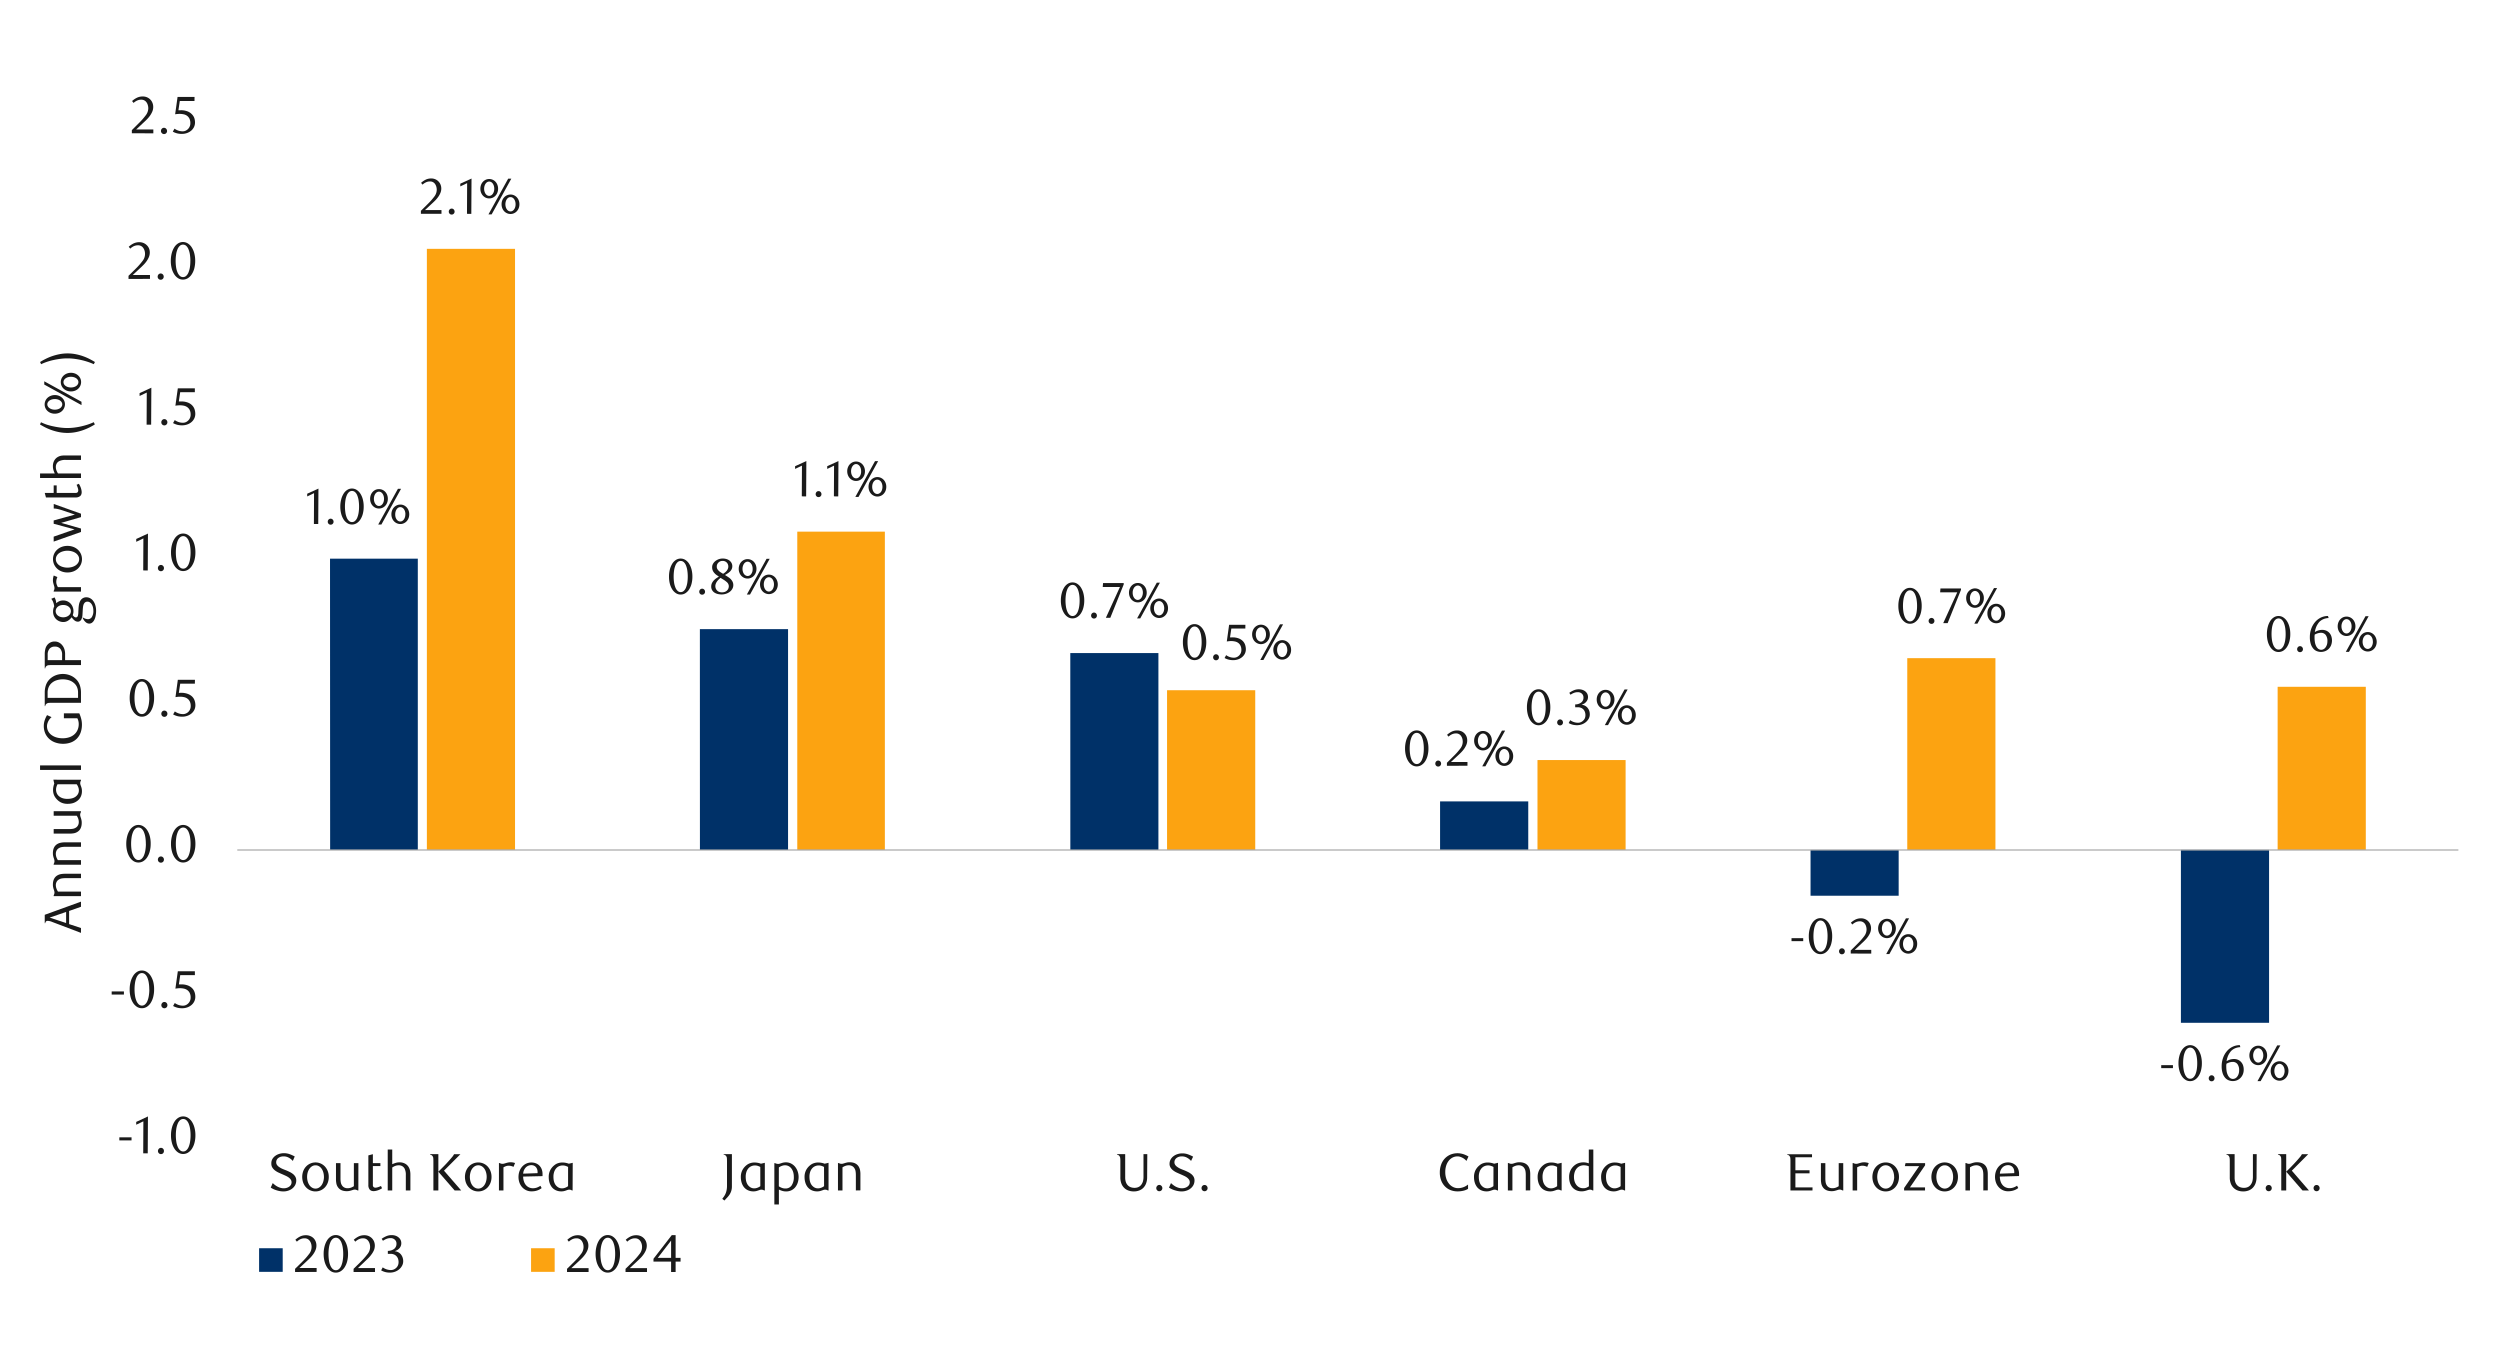 <svg id="Layer_1" data-name="Layer 1" xmlns="http://www.w3.org/2000/svg" xmlns:xlink="http://www.w3.org/1999/xlink" width="1460" height="790" viewBox="0 0 1460 790">
  <defs>
    <style>
      .cls-1, .cls-4 {
        fill: none;
      }

      .cls-2 {
        fill: #003168;
      }

      .cls-3 {
        fill: #fca311;
      }

      .cls-4 {
        stroke: #a6a6a6;
        stroke-linejoin: round;
        stroke-width: 0.7px;
      }

      .cls-5 {
        clip-path: url(#clip-path);
      }

      .cls-6 {
        fill: #1a1a1a;
      }

      .cls-7 {
        clip-path: url(#clip-path-2);
      }
    </style>
    <clipPath id="clip-path">
      <rect class="cls-1" x="18.13" y="280.73" width="408.79" height="37.22"/>
    </clipPath>
    <clipPath id="clip-path-2">
      <rect class="cls-1" x="18.13" y="30.99" width="1441.25" height="728.24"/>
    </clipPath>
  </defs>
  <g>
    <path class="cls-2" d="M1273.65,597.33h51.49v-101h-51.49Zm-216.29-74.22h51.46V496.35h-51.46ZM841,468h51.5v28.4H841Zm-215.95-86.6h51.46v115H625.08Zm-216.32-14h51.49v129H408.76Zm-216-41.12H244V496.35H192.8Z"/>
    <path class="cls-3" d="M1330.14,401.09h51.49v95.26h-51.49Zm-216.3-16.72h51.49v112h-51.49Zm-215.95,59.5h51.46v52.48H897.89ZM681.56,403.09h51.5v93.26h-51.5ZM465.61,310.48h51.15V496.35H465.61ZM249.29,145.32h51.49v351H249.29Z"/>
    <line class="cls-4" x1="138.58" y1="496.41" x2="1435.69" y2="496.41"/>
    <g class="cls-5">
      <g>
        <path class="cls-6" d="M183.32,306,183.4,288l-4,1.92v-1.59l6.57-3L185.85,306Z"/>
        <path class="cls-6" d="M194.8,304.68a1.67,1.67,0,0,1-.49,1.23,1.6,1.6,0,0,1-1.22.5,1.56,1.56,0,0,1-1.19-.5,1.67,1.67,0,0,1-.49-1.23,1.75,1.75,0,0,1,.49-1.24,1.56,1.56,0,0,1,1.19-.53,1.59,1.59,0,0,1,1.22.53A1.75,1.75,0,0,1,194.8,304.68Z"/>
        <path class="cls-6" d="M212.4,295.86a16.43,16.43,0,0,1-.51,4.22,11.12,11.12,0,0,1-1.44,3.31,7,7,0,0,1-2.17,2.17,5.19,5.19,0,0,1-2.75.77,5,5,0,0,1-2.7-.79,7.14,7.14,0,0,1-2.15-2.16,11.3,11.3,0,0,1-1.42-3.3,15.87,15.87,0,0,1-.52-4.19,16.33,16.33,0,0,1,.52-4.25,12,12,0,0,1,1.41-3.36,6.8,6.8,0,0,1,2.14-2.19,5,5,0,0,1,2.72-.79,5.12,5.12,0,0,1,2.75.79,7.2,7.2,0,0,1,2.17,2.19,11.37,11.37,0,0,1,1.44,3.35A16.57,16.57,0,0,1,212.4,295.86Zm-2.71,0a22.91,22.91,0,0,0-.26-3.62,13,13,0,0,0-.78-2.91,5.2,5.2,0,0,0-1.28-1.93,2.68,2.68,0,0,0-3.59,0,5.29,5.29,0,0,0-1.28,1.91,12,12,0,0,0-.78,2.89,24.2,24.2,0,0,0,0,7.21,12,12,0,0,0,.79,2.89,5.44,5.44,0,0,0,1.3,1.91,2.56,2.56,0,0,0,1.76.69,2.6,2.6,0,0,0,1.78-.69,5.19,5.19,0,0,0,1.3-1.91,13,13,0,0,0,.78-2.88A22,22,0,0,0,209.69,295.9Z"/>
        <path class="cls-6" d="M226.5,291.31a6,6,0,0,1-.41,2.28,5.47,5.47,0,0,1-1.11,1.8,5.18,5.18,0,0,1-1.66,1.18,5.07,5.07,0,0,1-4,0,5.32,5.32,0,0,1-1.64-1.18,5.66,5.66,0,0,1-1.12-1.8,6.54,6.54,0,0,1,0-4.56,5.66,5.66,0,0,1,1.12-1.8,5.32,5.32,0,0,1,1.64-1.18,5.07,5.07,0,0,1,4,0,5.18,5.18,0,0,1,1.66,1.18,5.47,5.47,0,0,1,1.11,1.8A6.08,6.08,0,0,1,226.5,291.31Zm-2.23,0a6,6,0,0,0-.22-1.63,4.8,4.8,0,0,0-.62-1.33,3.21,3.21,0,0,0-.94-.9,2.31,2.31,0,0,0-1.17-.32,2.28,2.28,0,0,0-1.16.32,3.09,3.09,0,0,0-.94.9,4.83,4.83,0,0,0-.64,1.33,6,6,0,0,0,0,3.26,4.53,4.53,0,0,0,.62,1.33,3.09,3.09,0,0,0,.94.9,2.34,2.34,0,0,0,2.36,0,3.21,3.21,0,0,0,.94-.9,4.8,4.8,0,0,0,.62-1.33A6,6,0,0,0,224.27,291.31Zm-1.53,15h-1.86l11.51-20.85h1.83ZM239,300.35a6.28,6.28,0,0,1-.41,2.28,5.66,5.66,0,0,1-1.12,1.8,5.06,5.06,0,0,1-1.65,1.17,4.73,4.73,0,0,1-2,.43,4.89,4.89,0,0,1-2.05-.43,5,5,0,0,1-1.66-1.17,5.49,5.49,0,0,1-1.12-1.8,6.08,6.08,0,0,1-.41-2.28,6,6,0,0,1,.41-2.28,5.49,5.49,0,0,1,1.12-1.8,5.18,5.18,0,0,1,1.66-1.18,5,5,0,0,1,2.05-.42,4.88,4.88,0,0,1,2,.42,5.25,5.25,0,0,1,1.65,1.18,5.66,5.66,0,0,1,1.12,1.8A6.21,6.21,0,0,1,239,300.35Zm-2.24,0a5.71,5.71,0,0,0-.22-1.64,4.73,4.73,0,0,0-.62-1.32,3.12,3.12,0,0,0-.95-.9,2.29,2.29,0,0,0-1.17-.32,2.4,2.4,0,0,0-1.2.32,3.09,3.09,0,0,0-.94.9,4.23,4.23,0,0,0-.62,1.32,5.7,5.7,0,0,0-.23,1.64A5.63,5.63,0,0,0,231,302a4.4,4.4,0,0,0,.62,1.33,3.09,3.09,0,0,0,.94.9,2.4,2.4,0,0,0,1.2.32,2.29,2.29,0,0,0,1.17-.32,3.12,3.12,0,0,0,.95-.9,4.93,4.93,0,0,0,.62-1.33A5.64,5.64,0,0,0,236.72,300.35Z"/>
      </g>
    </g>
    <g class="cls-7">
      <g>
        <path class="cls-6" d="M404.36,336.75a16.43,16.43,0,0,1-.51,4.22,11.66,11.66,0,0,1-1.44,3.31,6.93,6.93,0,0,1-2.18,2.17,5.13,5.13,0,0,1-2.74.77,4.93,4.93,0,0,1-2.71-.79,7.23,7.23,0,0,1-2.14-2.16,11.58,11.58,0,0,1-1.43-3.3,16.31,16.31,0,0,1-.51-4.19,16.78,16.78,0,0,1,.51-4.25,12.58,12.58,0,0,1,1.41-3.36,6.93,6.93,0,0,1,2.15-2.19,5.17,5.17,0,0,1,5.46,0,7.11,7.11,0,0,1,2.18,2.19,11.93,11.93,0,0,1,1.44,3.35A16.57,16.57,0,0,1,404.36,336.75Zm-2.71,0a24.17,24.17,0,0,0-.26-3.62,13,13,0,0,0-.78-2.91,5.33,5.33,0,0,0-1.28-1.93,2.69,2.69,0,0,0-3.6,0,5.42,5.42,0,0,0-1.28,1.91,13,13,0,0,0-.78,2.89,25.12,25.12,0,0,0,0,7.21,12.43,12.43,0,0,0,.8,2.89,5.43,5.43,0,0,0,1.29,1.91,2.56,2.56,0,0,0,1.77.69,2.6,2.6,0,0,0,1.78-.69,5.32,5.32,0,0,0,1.3-1.91,12.94,12.94,0,0,0,.78-2.87A23.39,23.39,0,0,0,401.65,336.79Z"/>
        <path class="cls-6" d="M411.75,345.57a1.67,1.67,0,0,1-.49,1.23,1.6,1.6,0,0,1-1.22.5,1.56,1.56,0,0,1-1.19-.5,1.71,1.71,0,0,1-.49-1.23,1.8,1.8,0,0,1,.49-1.24,1.56,1.56,0,0,1,1.19-.53,1.59,1.59,0,0,1,1.22.53A1.75,1.75,0,0,1,411.75,345.57Z"/>
        <path class="cls-6" d="M419.84,336.71c-.42-.26-.85-.54-1.31-.86a6.33,6.33,0,0,1-1.26-1.12,5.8,5.8,0,0,1-1-1.48,4.87,4.87,0,0,1-.38-2,3.84,3.84,0,0,1,.52-2,5.32,5.32,0,0,1,1.37-1.59,6.93,6.93,0,0,1,4.28-1.48,7.74,7.74,0,0,1,2.2.31,5.47,5.47,0,0,1,1.77.9,4.35,4.35,0,0,1,1.19,1.41,3.82,3.82,0,0,1,.45,1.86,3.91,3.91,0,0,1-.35,1.68,4.78,4.78,0,0,1-.92,1.34,8.21,8.21,0,0,1-1.37,1.12c-.52.34-1.07.68-1.65,1l.59.36,1.52,1a7.41,7.41,0,0,1,1.37,1.18,5.86,5.86,0,0,1,1,1.48,4.45,4.45,0,0,1,.39,1.92,4.34,4.34,0,0,1-.53,2.07,5.67,5.67,0,0,1-1.44,1.73,7.21,7.21,0,0,1-2.16,1.17,7.87,7.87,0,0,1-2.69.45,9.72,9.72,0,0,1-2.33-.28,6.13,6.13,0,0,1-1.94-.86,4.13,4.13,0,0,1-1.32-1.44,4,4,0,0,1-.49-2,4.63,4.63,0,0,1,.47-2.12,6.54,6.54,0,0,1,1.16-1.62,9.74,9.74,0,0,1,1.46-1.22Zm1,.76a9.58,9.58,0,0,0-1.15,1,8.33,8.33,0,0,0-1,1.16,6,6,0,0,0-.68,1.3,3.82,3.82,0,0,0,0,2.72,3.73,3.73,0,0,0,.74,1.18,3.48,3.48,0,0,0,1.21.81,4.56,4.56,0,0,0,1.69.29,4.71,4.71,0,0,0,1.71-.29,3.75,3.75,0,0,0,1.25-.81,3.49,3.49,0,0,0,.77-1.18,4,4,0,0,0,.25-1.37,3.29,3.29,0,0,0-1.27-2.41,9.74,9.74,0,0,0-.93-.74c-.32-.24-.65-.46-1-.66s-.63-.4-.91-.56Zm1.44-2.38a7.6,7.6,0,0,0,1.13-.78,6.22,6.22,0,0,0,1-1,5,5,0,0,0,.68-1.18,3.41,3.41,0,0,0-.45-3.35,3.1,3.1,0,0,0-1.08-.87,3.24,3.24,0,0,0-1.52-.34,3.29,3.29,0,0,0-2.44.94,3.18,3.18,0,0,0-1,2.47,2.69,2.69,0,0,0,.29,1.26,4.54,4.54,0,0,0,.76,1,5.83,5.83,0,0,0,1,.85c.39.26.79.51,1.18.74Z"/>
        <path class="cls-6" d="M441.78,332.2a6.21,6.21,0,0,1-.41,2.28,5.66,5.66,0,0,1-1.12,1.8,5.18,5.18,0,0,1-1.66,1.18,5,5,0,0,1-4,0,5.25,5.25,0,0,1-1.65-1.18,5.47,5.47,0,0,1-1.11-1.8,6,6,0,0,1-.41-2.28,6.08,6.08,0,0,1,.41-2.28,5.47,5.47,0,0,1,1.11-1.8,5.06,5.06,0,0,1,1.65-1.17,4.94,4.94,0,0,1,4,0,5,5,0,0,1,1.66,1.17,5.66,5.66,0,0,1,1.12,1.8A6.28,6.28,0,0,1,441.78,332.2Zm-2.24,0a5.64,5.64,0,0,0-.22-1.63,4.53,4.53,0,0,0-.62-1.33,3.09,3.09,0,0,0-.94-.9,2.26,2.26,0,0,0-2.32,0,3.12,3.12,0,0,0-.95.9,5.11,5.11,0,0,0-.63,1.33,5.31,5.31,0,0,0-.24,1.63,5.63,5.63,0,0,0,.23,1.63,4.51,4.51,0,0,0,.61,1.33,3.12,3.12,0,0,0,1,.9,2.33,2.33,0,0,0,1.19.32,2.28,2.28,0,0,0,1.16-.32,3.09,3.09,0,0,0,.94-.9,4.53,4.53,0,0,0,.62-1.33A5.64,5.64,0,0,0,439.54,332.2Zm-1.53,15h-1.85l11.51-20.85h1.82Zm16.22-5.92a6.08,6.08,0,0,1-.41,2.28,5.49,5.49,0,0,1-1.12,1.8,5.06,5.06,0,0,1-1.65,1.17,4.67,4.67,0,0,1-2,.43,4.85,4.85,0,0,1-2-.43,5,5,0,0,1-1.67-1.17,5.66,5.66,0,0,1-1.12-1.8,6.54,6.54,0,0,1,0-4.56,5.66,5.66,0,0,1,1.12-1.8A5.22,5.22,0,0,1,447,336a5,5,0,0,1,2-.42,4.81,4.81,0,0,1,2,.42,5.25,5.25,0,0,1,1.65,1.18,5.49,5.49,0,0,1,1.12,1.8A6,6,0,0,1,454.23,341.24Zm-2.23,0a5.63,5.63,0,0,0-.23-1.63,4.18,4.18,0,0,0-.62-1.33,3.09,3.09,0,0,0-.94-.9,2.35,2.35,0,0,0-2.37,0,3.12,3.12,0,0,0-.95.9,4.66,4.66,0,0,0-.62,1.33,6.15,6.15,0,0,0,0,3.26,4.8,4.8,0,0,0,.62,1.33,3.12,3.12,0,0,0,.95.9,2.35,2.35,0,0,0,2.37,0,3.09,3.09,0,0,0,.94-.9,4.29,4.29,0,0,0,.62-1.33A5.63,5.63,0,0,0,452,341.24Z"/>
      </g>
    </g>
    <g class="cls-7">
      <g>
        <path class="cls-6" d="M633.21,350.68a16.42,16.42,0,0,1-.52,4.22,11.12,11.12,0,0,1-1.44,3.31,7,7,0,0,1-2.17,2.17,5.19,5.19,0,0,1-2.75.77,4.94,4.94,0,0,1-2.7-.78,7.18,7.18,0,0,1-2.15-2.17,11.45,11.45,0,0,1-1.42-3.3,15.87,15.87,0,0,1-.52-4.19,16.33,16.33,0,0,1,.52-4.25,12,12,0,0,1,1.41-3.36,6.9,6.9,0,0,1,2.14-2.19,5.06,5.06,0,0,1,2.72-.78,5.11,5.11,0,0,1,2.75.78,7.2,7.2,0,0,1,2.17,2.19,11.37,11.37,0,0,1,1.44,3.35A16.56,16.56,0,0,1,633.21,350.68Zm-2.71.05a22.91,22.91,0,0,0-.27-3.63,13.17,13.17,0,0,0-.78-2.91,5.29,5.29,0,0,0-1.28-1.93,2.68,2.68,0,0,0-3.59,0,5.29,5.29,0,0,0-1.28,1.91,12,12,0,0,0-.78,2.89,24.2,24.2,0,0,0,0,7.21,12,12,0,0,0,.79,2.89,5.58,5.58,0,0,0,1.3,1.91,2.56,2.56,0,0,0,1.76.69,2.65,2.65,0,0,0,1.79-.69,5.18,5.18,0,0,0,1.29-1.91,12.94,12.94,0,0,0,.78-2.87A22.1,22.1,0,0,0,630.5,350.73Z"/>
        <path class="cls-6" d="M640.59,359.5a1.74,1.74,0,0,1-.48,1.24,1.71,1.71,0,0,1-2.42,0,1.74,1.74,0,0,1-.48-1.24,1.81,1.81,0,0,1,.48-1.24,1.65,1.65,0,0,1,2.42,0A1.81,1.81,0,0,1,640.59,359.5Z"/>
        <path class="cls-6" d="M648.42,360.79h-2.59l8.22-18H644l.18-2.27h12.07v.79Z"/>
        <path class="cls-6" d="M669.68,346.13a6.21,6.21,0,0,1-.41,2.28,5.49,5.49,0,0,1-1.12,1.8,5.25,5.25,0,0,1-1.65,1.18,5.07,5.07,0,0,1-4,0,5.21,5.21,0,0,1-1.64-1.18,5.49,5.49,0,0,1-1.12-1.8,6.21,6.21,0,0,1-.41-2.28,6.28,6.28,0,0,1,.41-2.28,5.59,5.59,0,0,1,1.12-1.8,5,5,0,0,1,1.64-1.17,5,5,0,0,1,4,0,5.06,5.06,0,0,1,1.65,1.17,5.59,5.59,0,0,1,1.12,1.8A6.28,6.28,0,0,1,669.68,346.13Zm-2.24,0a5.64,5.64,0,0,0-.22-1.63,4.4,4.4,0,0,0-.62-1.33,2.84,2.84,0,0,0-.94-.89,2.2,2.2,0,0,0-2.32,0,3,3,0,0,0-1,.89,5.18,5.18,0,0,0-.86,3,5.71,5.71,0,0,0,.22,1.64,4.23,4.23,0,0,0,.62,1.32,3,3,0,0,0,.94.9,2.24,2.24,0,0,0,1.19.32,2.18,2.18,0,0,0,1.16-.32,3,3,0,0,0,.94-.9,4.23,4.23,0,0,0,.62-1.32A5.71,5.71,0,0,0,667.44,346.13Zm-1.53,15h-1.85l11.51-20.85h1.82Zm16.22-5.92a6,6,0,0,1-.41,2.28,5.34,5.34,0,0,1-2.76,3,4.89,4.89,0,0,1-2,.42,5,5,0,0,1-2-.42,5.22,5.22,0,0,1-1.67-1.18,5.66,5.66,0,0,1-1.12-1.8,6.21,6.21,0,0,1-.41-2.28,6.28,6.28,0,0,1,.41-2.28,5.66,5.66,0,0,1,1.12-1.8,5,5,0,0,1,1.67-1.17,4.85,4.85,0,0,1,2-.43,4.75,4.75,0,0,1,2,.43,5.13,5.13,0,0,1,1.64,1.17,5.33,5.33,0,0,1,1.12,1.8A6.08,6.08,0,0,1,682.13,355.17Zm-2.23,0a5.63,5.63,0,0,0-.23-1.63,4.29,4.29,0,0,0-.62-1.33,3.09,3.09,0,0,0-.94-.9,2.34,2.34,0,0,0-1.17-.32,2.37,2.37,0,0,0-1.2.32,3.24,3.24,0,0,0-1,.9,4.8,4.8,0,0,0-.62,1.33,6.15,6.15,0,0,0,0,3.26,4.66,4.66,0,0,0,.62,1.33,3.24,3.24,0,0,0,1,.9,2.37,2.37,0,0,0,1.2.32,2.34,2.34,0,0,0,1.17-.32,3.09,3.09,0,0,0,.94-.9,4.18,4.18,0,0,0,.62-1.33A5.63,5.63,0,0,0,679.9,355.17Z"/>
      </g>
    </g>
    <g class="cls-7">
      <g>
        <path class="cls-6" d="M834.21,437.11a16.38,16.38,0,0,1-.51,4.22,11.19,11.19,0,0,1-1.44,3.32,7,7,0,0,1-2.18,2.16,5,5,0,0,1-2.74.77,4.94,4.94,0,0,1-2.7-.78,7.07,7.07,0,0,1-2.15-2.17,11.07,11.07,0,0,1-1.42-3.3,15.82,15.82,0,0,1-.52-4.19,16.26,16.26,0,0,1,.52-4.24,11.72,11.72,0,0,1,1.41-3.36,6.74,6.74,0,0,1,2.14-2.2,5.17,5.17,0,0,1,5.46,0,7,7,0,0,1,2.18,2.2,11.31,11.31,0,0,1,1.44,3.34A16.57,16.57,0,0,1,834.21,437.11Zm-2.71.05a22.83,22.83,0,0,0-.26-3.62,13.27,13.27,0,0,0-.78-2.92,5.38,5.38,0,0,0-1.28-1.93,2.68,2.68,0,0,0-3.59,0,5.33,5.33,0,0,0-1.28,1.92,11.77,11.77,0,0,0-.78,2.88,24.27,24.27,0,0,0,0,7.22,11.76,11.76,0,0,0,.79,2.88,5.35,5.35,0,0,0,1.3,1.91,2.5,2.5,0,0,0,1.76.7,2.57,2.57,0,0,0,1.78-.7,5.11,5.11,0,0,0,1.3-1.91,12.79,12.79,0,0,0,.78-2.87A22.14,22.14,0,0,0,831.5,437.16Z"/>
        <path class="cls-6" d="M841.6,445.93a1.74,1.74,0,0,1-.48,1.24,1.67,1.67,0,0,1-1.23.5,1.62,1.62,0,0,1-1.19-.5,1.74,1.74,0,0,1-.48-1.24,1.76,1.76,0,0,1,.48-1.23,1.54,1.54,0,0,1,1.19-.53,1.59,1.59,0,0,1,1.23.53A1.76,1.76,0,0,1,841.6,445.93Z"/>
        <path class="cls-6" d="M845,447.23v-1.77l3.88-3.86a37.49,37.49,0,0,0,3.91-4.4,6.62,6.62,0,0,0,1.45-3.93,6.49,6.49,0,0,0-.28-2,5,5,0,0,0-.78-1.56,3.41,3.41,0,0,0-2.85-1.39,5.57,5.57,0,0,0-2.39.51,7.35,7.35,0,0,0-2,1.37l-.85-1.06a11.39,11.39,0,0,1,2.82-1.92,7.28,7.28,0,0,1,3.12-.64,5.92,5.92,0,0,1,2.27.43,5.38,5.38,0,0,1,1.85,1.2,5.84,5.84,0,0,1,1.26,1.85,6.1,6.1,0,0,1,.45,2.37,6.58,6.58,0,0,1-.51,2.57,12.67,12.67,0,0,1-1.27,2.28,16.06,16.06,0,0,1-1.59,1.92c-.56.58-1.06,1.08-1.52,1.49l-4.65,4.32H857v2.18Z"/>
        <path class="cls-6" d="M871.25,432.57a6.28,6.28,0,0,1-.41,2.28,5.72,5.72,0,0,1-1.12,1.79,5,5,0,0,1-1.66,1.18,4.94,4.94,0,0,1-4,0,5.09,5.09,0,0,1-1.65-1.18,5.52,5.52,0,0,1-1.11-1.79,6.57,6.57,0,0,1,0-4.57,5.52,5.52,0,0,1,1.11-1.79,5.25,5.25,0,0,1,1.65-1.18,4.94,4.94,0,0,1,4,0,5.18,5.18,0,0,1,1.66,1.18,5.72,5.72,0,0,1,1.12,1.79A6.3,6.3,0,0,1,871.25,432.57Zm-2.24,0a5.71,5.71,0,0,0-.22-1.64,4.47,4.47,0,0,0-.62-1.32,3,3,0,0,0-.94-.9,2.18,2.18,0,0,0-1.16-.32,2.24,2.24,0,0,0-1.17.32,3.08,3.08,0,0,0-.94.9,5,5,0,0,0-.63,1.32,5.37,5.37,0,0,0-.24,1.64,6,6,0,0,0,.22,1.63,4.73,4.73,0,0,0,.62,1.32,2.9,2.9,0,0,0,1,.9,2.25,2.25,0,0,0,1.19.33,2.19,2.19,0,0,0,1.16-.33,2.87,2.87,0,0,0,.94-.9,4.47,4.47,0,0,0,.62-1.32A5.64,5.64,0,0,0,869,432.57Zm-1.53,14.95h-1.85l11.51-20.84H879Zm16.22-5.92a6.3,6.3,0,0,1-.41,2.29,5.72,5.72,0,0,1-1.12,1.79,5.09,5.09,0,0,1-1.65,1.18,4.86,4.86,0,0,1-2,.43,5.05,5.05,0,0,1-2-.43,5.13,5.13,0,0,1-1.66-1.18,5.72,5.72,0,0,1-1.12-1.79,6.57,6.57,0,0,1,0-4.57,5.72,5.72,0,0,1,1.12-1.79,5.13,5.13,0,0,1,1.66-1.18,4.89,4.89,0,0,1,2-.43,4.7,4.7,0,0,1,2,.43,5.09,5.09,0,0,1,1.65,1.18,5.72,5.72,0,0,1,1.12,1.79A6.28,6.28,0,0,1,883.7,441.6Zm-2.24,0a5.68,5.68,0,0,0-.22-1.63,4.47,4.47,0,0,0-.62-1.32,2.8,2.8,0,0,0-1-.9,2.19,2.19,0,0,0-1.16-.33,2.26,2.26,0,0,0-1.2.33,2.9,2.9,0,0,0-.95.9,4.47,4.47,0,0,0-.62,1.32,6.19,6.19,0,0,0,0,3.27,4.47,4.47,0,0,0,.62,1.32,2.9,2.9,0,0,0,.95.9,2.26,2.26,0,0,0,1.2.33,2.19,2.19,0,0,0,1.16-.33,2.8,2.8,0,0,0,1-.9,4.47,4.47,0,0,0,.62-1.32A5.71,5.71,0,0,0,881.46,441.6Z"/>
      </g>
    </g>
    <g class="cls-7">
      <path class="cls-6" d="M1046.25,549.63v-1.74h6.83v1.74Z"/>
    </g>
    <g class="cls-7">
      <g>
        <path class="cls-6" d="M1070,546.75a16.38,16.38,0,0,1-.51,4.22,11.19,11.19,0,0,1-1.44,3.32,7.23,7.23,0,0,1-2.17,2.17,5.18,5.18,0,0,1-2.75.76,4.94,4.94,0,0,1-2.7-.78,7.07,7.07,0,0,1-2.15-2.17,11.33,11.33,0,0,1-1.42-3.3,15.79,15.79,0,0,1-.52-4.18,16.28,16.28,0,0,1,.52-4.25,11.72,11.72,0,0,1,1.41-3.36,6.83,6.83,0,0,1,2.14-2.2,5,5,0,0,1,2.72-.78,5.11,5.11,0,0,1,2.75.78,7.24,7.24,0,0,1,2.17,2.2,11.31,11.31,0,0,1,1.44,3.34A16.57,16.57,0,0,1,1070,546.75Zm-2.7,0a22.78,22.78,0,0,0-.27-3.62,13.27,13.27,0,0,0-.78-2.92,5.38,5.38,0,0,0-1.28-1.93,2.68,2.68,0,0,0-3.59,0,5.33,5.33,0,0,0-1.28,1.92,11.9,11.9,0,0,0-.78,2.88,24.27,24.27,0,0,0,0,7.22,11.76,11.76,0,0,0,.79,2.88,5.63,5.63,0,0,0,1.3,1.92,2.56,2.56,0,0,0,1.76.69,2.6,2.6,0,0,0,1.78-.69,5.24,5.24,0,0,0,1.3-1.92,12.79,12.79,0,0,0,.78-2.87A22,22,0,0,0,1067.29,546.8Z"/>
        <path class="cls-6" d="M1077.38,555.57a1.72,1.72,0,0,1-.48,1.24,1.66,1.66,0,0,1-1.23.5,1.62,1.62,0,0,1-1.19-.5,1.72,1.72,0,0,1-.48-1.24,1.76,1.76,0,0,1,.48-1.23,1.54,1.54,0,0,1,1.19-.53,1.58,1.58,0,0,1,1.23.53A1.76,1.76,0,0,1,1077.38,555.57Z"/>
        <path class="cls-6" d="M1080.83,556.87V555.1l3.88-3.85a37.2,37.2,0,0,0,3.9-4.41,6.57,6.57,0,0,0,1.46-3.93,6.38,6.38,0,0,0-.28-1.95,4.76,4.76,0,0,0-.78-1.56,3.48,3.48,0,0,0-1.22-1,3.62,3.62,0,0,0-1.63-.36,5.57,5.57,0,0,0-2.39.51,7.41,7.41,0,0,0-2,1.37l-.85-1.06a11.39,11.39,0,0,1,2.82-1.92,7.28,7.28,0,0,1,3.12-.64,5.92,5.92,0,0,1,2.27.43,5.47,5.47,0,0,1,1.85,1.2,5.65,5.65,0,0,1,1.25,1.85,5.93,5.93,0,0,1,.46,2.37,6.58,6.58,0,0,1-.51,2.57,12.67,12.67,0,0,1-1.27,2.28,15.31,15.31,0,0,1-1.59,1.92c-.56.58-1.06,1.08-1.52,1.49l-4.65,4.32h9.66v2.18Z"/>
        <path class="cls-6" d="M1107.18,542.21a6.28,6.28,0,0,1-.41,2.28,5.61,5.61,0,0,1-1.12,1.79,4.89,4.89,0,0,1-1.66,1.18,5,5,0,0,1-4,0,5,5,0,0,1-1.64-1.18,5.61,5.61,0,0,1-1.12-1.79,6.57,6.57,0,0,1,0-4.57,5.72,5.72,0,0,1,1.12-1.79A5.32,5.32,0,0,1,1100,537a5,5,0,0,1,4,0,5.18,5.18,0,0,1,1.66,1.18,5.72,5.72,0,0,1,1.12,1.79A6.3,6.3,0,0,1,1107.18,542.21Zm-2.24,0a5.71,5.71,0,0,0-.22-1.64,4.47,4.47,0,0,0-.62-1.32,3.21,3.21,0,0,0-.94-.9,2.28,2.28,0,0,0-2.33,0,3.21,3.21,0,0,0-.94.9,4.48,4.48,0,0,0-.63,1.32,5.37,5.37,0,0,0-.24,1.64,5.64,5.64,0,0,0,.22,1.63,4.93,4.93,0,0,0,.62,1.33,3,3,0,0,0,.94.89,2.28,2.28,0,0,0,1.2.33,2.22,2.22,0,0,0,1.16-.33,3,3,0,0,0,.94-.89,4.65,4.65,0,0,0,.62-1.33A5.64,5.64,0,0,0,1104.94,542.21Zm-1.53,14.95h-1.86l11.51-20.84h1.83Zm16.22-5.91a6.28,6.28,0,0,1-.41,2.28,5.72,5.72,0,0,1-1.12,1.79,5.09,5.09,0,0,1-1.65,1.18,4.7,4.7,0,0,1-2,.43,4.89,4.89,0,0,1-2-.43,5,5,0,0,1-1.66-1.18,5.55,5.55,0,0,1-1.12-1.79,6.57,6.57,0,0,1,0-4.57,5.55,5.55,0,0,1,1.12-1.79,5.06,5.06,0,0,1,3.71-1.61,4.86,4.86,0,0,1,2,.43,5.09,5.09,0,0,1,1.65,1.18,5.72,5.72,0,0,1,1.12,1.79A6.3,6.3,0,0,1,1119.63,551.25Zm-2.24,0a5.71,5.71,0,0,0-.22-1.64,4.47,4.47,0,0,0-.62-1.32,2.9,2.9,0,0,0-1-.9,2.2,2.2,0,0,0-1.17-.33,2.25,2.25,0,0,0-1.19.33,2.8,2.8,0,0,0-1,.9,4.47,4.47,0,0,0-.62,1.32,6.19,6.19,0,0,0,0,3.27,4.47,4.47,0,0,0,.62,1.32,2.8,2.8,0,0,0,1,.9,2.25,2.25,0,0,0,1.19.33,2.2,2.2,0,0,0,1.17-.33,2.9,2.9,0,0,0,1-.9,4.47,4.47,0,0,0,.62-1.32A5.68,5.68,0,0,0,1117.39,551.25Z"/>
      </g>
    </g>
    <g class="cls-7">
      <path class="cls-6" d="M1262.15,623.79v-1.74H1269v1.74Z"/>
    </g>
    <g class="cls-7">
      <g>
        <path class="cls-6" d="M1285.89,620.92a16.43,16.43,0,0,1-.51,4.22,11,11,0,0,1-1.44,3.31,6.93,6.93,0,0,1-2.18,2.17,5.13,5.13,0,0,1-2.74.77,4.94,4.94,0,0,1-2.7-.78,7.18,7.18,0,0,1-2.15-2.17,11.07,11.07,0,0,1-1.42-3.3,15.87,15.87,0,0,1-.52-4.19,16.2,16.2,0,0,1,.52-4.24,11.91,11.91,0,0,1,1.41-3.37,6.8,6.8,0,0,1,2.14-2.19,5.17,5.17,0,0,1,5.46,0,7.11,7.11,0,0,1,2.18,2.19,11.37,11.37,0,0,1,1.44,3.35A16.57,16.57,0,0,1,1285.89,620.92Zm-2.71.05a23,23,0,0,0-.26-3.63,13.17,13.17,0,0,0-.78-2.91,5.42,5.42,0,0,0-1.28-1.93,2.68,2.68,0,0,0-3.59,0,5.12,5.12,0,0,0-1.28,1.92,11.77,11.77,0,0,0-.78,2.88,24.2,24.2,0,0,0,0,7.21,12,12,0,0,0,.79,2.89,5.57,5.57,0,0,0,1.29,1.91,2.63,2.63,0,0,0,3.55,0,5.32,5.32,0,0,0,1.3-1.91,12.94,12.94,0,0,0,.78-2.87A22.14,22.14,0,0,0,1283.18,621Z"/>
        <path class="cls-6" d="M1293.28,629.74a1.7,1.7,0,0,1-.49,1.24,1.64,1.64,0,0,1-1.22.5,1.62,1.62,0,0,1-1.19-.5,1.74,1.74,0,0,1-.48-1.24,1.81,1.81,0,0,1,.48-1.24,1.57,1.57,0,0,1,1.19-.53,1.59,1.59,0,0,1,1.22.53A1.77,1.77,0,0,1,1293.28,629.74Z"/>
        <path class="cls-6" d="M1308.35,611.54a9.05,9.05,0,0,0-2.72.53,8,8,0,0,0-1.93,1.06,6.24,6.24,0,0,0-1.29,1.34c-.34.49-.62.94-.86,1.37a10.24,10.24,0,0,0-.76,1.84,11.22,11.22,0,0,0-.47,2.05,9.27,9.27,0,0,1,2.25-1,8.67,8.67,0,0,1,2.1-.28,5.87,5.87,0,0,1,2.18.41,5.28,5.28,0,0,1,1.81,1.21,5.75,5.75,0,0,1,1.23,1.94,7.38,7.38,0,0,1,.44,2.62,7.08,7.08,0,0,1-.55,2.88,6.33,6.33,0,0,1-1.44,2.1,6.22,6.22,0,0,1-2,1.3,6.63,6.63,0,0,1-4.9-.06,5.57,5.57,0,0,1-2.07-1.56,7.82,7.82,0,0,1-1.4-2.7,12.72,12.72,0,0,1-.52-3.87,14.35,14.35,0,0,1,.83-4.94,12.34,12.34,0,0,1,2.25-3.92,10.29,10.29,0,0,1,3.36-2.58,9.56,9.56,0,0,1,4.16-.92Zm-8.12,9.69c0,.28-.07.56-.09.85s0,.59,0,.89a16.1,16.1,0,0,0,.18,2.44,7.09,7.09,0,0,0,.5,1.91,5.14,5.14,0,0,0,1.37,2.1,2.81,2.81,0,0,0,1.82.67,2.92,2.92,0,0,0,1.37-.34,3.33,3.33,0,0,0,1.15-1,5,5,0,0,0,.81-1.56,6.22,6.22,0,0,0,.31-2,5.87,5.87,0,0,0-1-3.79,3.38,3.38,0,0,0-2.71-1.25,6.38,6.38,0,0,0-1.75.25A8.08,8.08,0,0,0,1300.23,621.23Z"/>
        <path class="cls-6" d="M1324,616.37a6.21,6.21,0,0,1-.41,2.28,5.66,5.66,0,0,1-1.12,1.8,5.18,5.18,0,0,1-1.66,1.18,4.89,4.89,0,0,1-2,.42,5,5,0,0,1-2-.42,5.32,5.32,0,0,1-1.64-1.18,5.47,5.47,0,0,1-1.11-1.8,6,6,0,0,1-.42-2.28,6.08,6.08,0,0,1,.42-2.28,5.57,5.57,0,0,1,1.11-1.8,5.13,5.13,0,0,1,1.64-1.17,4.8,4.8,0,0,1,2-.43,4.75,4.75,0,0,1,2,.43,5,5,0,0,1,1.66,1.17,5.77,5.77,0,0,1,1.12,1.8A6.28,6.28,0,0,1,1324,616.37Zm-2.24,0a5.64,5.64,0,0,0-.22-1.63,4.65,4.65,0,0,0-.62-1.33,2.94,2.94,0,0,0-.94-.89,2.19,2.19,0,0,0-1.16-.33,2.23,2.23,0,0,0-1.17.33,3,3,0,0,0-.94.89,5,5,0,0,0-.63,1.33,5.31,5.31,0,0,0-.24,1.63,6.08,6.08,0,0,0,.22,1.64,4.73,4.73,0,0,0,.62,1.32,3.21,3.21,0,0,0,.94.9,2.27,2.27,0,0,0,1.2.32,2.18,2.18,0,0,0,1.16-.32,3.09,3.09,0,0,0,.94-.9,4.47,4.47,0,0,0,.62-1.32A5.71,5.71,0,0,0,1321.78,616.37Zm-1.53,15h-1.86l11.52-20.85h1.82Zm16.22-5.92a6.21,6.21,0,0,1-.41,2.28,5.66,5.66,0,0,1-1.12,1.8,5.25,5.25,0,0,1-1.65,1.18,4.85,4.85,0,0,1-2,.42,5,5,0,0,1-2-.42,5.29,5.29,0,0,1-1.66-1.18,5.66,5.66,0,0,1-1.12-1.8,6.21,6.21,0,0,1-.41-2.28,6.28,6.28,0,0,1,.41-2.28,5.66,5.66,0,0,1,1.12-1.8,5.11,5.11,0,0,1,1.66-1.17,4.89,4.89,0,0,1,2-.43,4.7,4.7,0,0,1,2,.43,5.06,5.06,0,0,1,1.65,1.17,5.66,5.66,0,0,1,1.12,1.8A6.28,6.28,0,0,1,1336.47,625.41Zm-2.24,0a5.64,5.64,0,0,0-.22-1.63,4.53,4.53,0,0,0-.62-1.33,3.12,3.12,0,0,0-1-.9,2.29,2.29,0,0,0-1.17-.32,2.33,2.33,0,0,0-1.19.32,3.12,3.12,0,0,0-.95.9,4.53,4.53,0,0,0-.62,1.33,6.15,6.15,0,0,0,0,3.26,4.41,4.41,0,0,0,.62,1.33,3.12,3.12,0,0,0,.95.9,2.33,2.33,0,0,0,1.19.32,2.29,2.29,0,0,0,1.17-.32,3.12,3.12,0,0,0,1-.9A4.41,4.41,0,0,0,1334,627,5.64,5.64,0,0,0,1334.23,625.41Z"/>
      </g>
    </g>
    <g class="cls-7">
      <g>
        <path class="cls-6" d="M245.81,124.87v-1.76l3.89-3.86a38,38,0,0,0,3.9-4.4,6.68,6.68,0,0,0,1.46-3.93,6.77,6.77,0,0,0-.28-2,5.18,5.18,0,0,0-.78-1.56,3.45,3.45,0,0,0-2.86-1.4,5.39,5.39,0,0,0-2.38.52,7.43,7.43,0,0,0-2,1.36l-.85-1.06a11.81,11.81,0,0,1,2.83-1.92,7.43,7.43,0,0,1,3.12-.64,6.06,6.06,0,0,1,2.26.43A5.54,5.54,0,0,1,256,105.9a5.45,5.45,0,0,1,1.25,1.85,6,6,0,0,1,.46,2.36,6.68,6.68,0,0,1-.52,2.58,11.66,11.66,0,0,1-1.26,2.27,16.18,16.18,0,0,1-1.59,1.93c-.56.58-1.07,1.07-1.52,1.48l-4.65,4.32h9.65v2.18Z"/>
        <path class="cls-6" d="M265.48,123.58a1.67,1.67,0,0,1-.49,1.23,1.6,1.6,0,0,1-1.22.5,1.56,1.56,0,0,1-1.19-.5,1.71,1.71,0,0,1-.49-1.23,1.8,1.8,0,0,1,.49-1.24,1.56,1.56,0,0,1,1.19-.53,1.59,1.59,0,0,1,1.22.53A1.75,1.75,0,0,1,265.48,123.58Z"/>
        <path class="cls-6" d="M272.72,124.87l.09-17.93-4,1.92v-1.59l6.56-3-.12,20.64Z"/>
        <path class="cls-6" d="M290.89,110.21a6,6,0,0,1-.42,2.28,5.47,5.47,0,0,1-1.11,1.8,5.18,5.18,0,0,1-1.66,1.18,5.07,5.07,0,0,1-4,0,5.32,5.32,0,0,1-1.64-1.18,5.66,5.66,0,0,1-1.12-1.8,6.54,6.54,0,0,1,0-4.56,5.66,5.66,0,0,1,1.12-1.8,5.13,5.13,0,0,1,1.64-1.17,5,5,0,0,1,4,0,5,5,0,0,1,1.66,1.17,5.47,5.47,0,0,1,1.11,1.8A6.08,6.08,0,0,1,290.89,110.21Zm-2.24,0a5.64,5.64,0,0,0-.22-1.63,4.8,4.8,0,0,0-.62-1.33,3.21,3.21,0,0,0-.94-.9,2.31,2.31,0,0,0-1.17-.32,2.28,2.28,0,0,0-1.16.32,3.09,3.09,0,0,0-.94.9,4.54,4.54,0,0,0-.63,1.33,5.31,5.31,0,0,0-.24,1.63,5.64,5.64,0,0,0,.22,1.63,4.66,4.66,0,0,0,.62,1.33,3.09,3.09,0,0,0,.94.9,2.36,2.36,0,0,0,1.19.32,2.31,2.31,0,0,0,1.17-.32,3.21,3.21,0,0,0,.94-.9,4.66,4.66,0,0,0,.62-1.33A5.64,5.64,0,0,0,288.65,110.21Zm-1.53,15h-1.86l11.51-20.85h1.83Zm16.22-5.92a6.28,6.28,0,0,1-.41,2.28,5.66,5.66,0,0,1-1.12,1.8,5.06,5.06,0,0,1-1.65,1.17,4.73,4.73,0,0,1-2,.43,4.89,4.89,0,0,1-2.05-.43,5,5,0,0,1-1.66-1.17,5.49,5.49,0,0,1-1.12-1.8,6.08,6.08,0,0,1-.41-2.28,6,6,0,0,1,.41-2.28,5.49,5.49,0,0,1,1.12-1.8,5.18,5.18,0,0,1,1.66-1.18,5,5,0,0,1,2.05-.42,4.88,4.88,0,0,1,2,.42,5.25,5.25,0,0,1,1.65,1.18,5.66,5.66,0,0,1,1.12,1.8A6.21,6.21,0,0,1,303.34,119.25Zm-2.24,0a5.64,5.64,0,0,0-.22-1.63,4.66,4.66,0,0,0-.62-1.33,3.12,3.12,0,0,0-.95-.9,2.29,2.29,0,0,0-1.17-.32,2.4,2.4,0,0,0-1.2.32,3.09,3.09,0,0,0-.94.9,4.18,4.18,0,0,0-.62,1.33,5.89,5.89,0,0,0,0,3.26,4.29,4.29,0,0,0,.62,1.33,3.09,3.09,0,0,0,.94.9,2.4,2.4,0,0,0,1.2.32,2.29,2.29,0,0,0,1.17-.32,3.12,3.12,0,0,0,.95-.9,4.8,4.8,0,0,0,.62-1.33A5.64,5.64,0,0,0,301.1,119.25Z"/>
      </g>
    </g>
    <g class="cls-7">
      <g>
        <path class="cls-6" d="M468.25,289.87l.09-17.93-4,1.91v-1.59l6.57-3-.12,20.64Z"/>
        <path class="cls-6" d="M479.73,288.58a1.7,1.7,0,0,1-.48,1.23,1.67,1.67,0,0,1-1.23.5,1.62,1.62,0,0,1-1.19-.5,1.7,1.7,0,0,1-.48-1.23,1.77,1.77,0,0,1,.48-1.24,1.57,1.57,0,0,1,1.19-.53,1.63,1.63,0,0,1,1.23.53A1.77,1.77,0,0,1,479.73,288.58Z"/>
        <path class="cls-6" d="M487,289.87l.09-17.93-4,1.91v-1.59l6.56-3-.11,20.64Z"/>
        <path class="cls-6" d="M505.14,275.21a6.28,6.28,0,0,1-.41,2.28,5.66,5.66,0,0,1-1.12,1.8,5,5,0,0,1-1.66,1.17,4.94,4.94,0,0,1-4,0,5.06,5.06,0,0,1-1.65-1.17,5.47,5.47,0,0,1-1.11-1.8,6.08,6.08,0,0,1-.41-2.28,6,6,0,0,1,.41-2.28,5.47,5.47,0,0,1,1.11-1.8,5.25,5.25,0,0,1,1.65-1.18,5,5,0,0,1,4,0,5.18,5.18,0,0,1,1.66,1.18,5.66,5.66,0,0,1,1.12,1.8A6.21,6.21,0,0,1,505.14,275.21Zm-2.24,0a5.75,5.75,0,0,0-.22-1.64,4.47,4.47,0,0,0-.62-1.32,3.09,3.09,0,0,0-.94-.9A2.28,2.28,0,0,0,500,271a2.31,2.31,0,0,0-1.17.32,3.21,3.21,0,0,0-.94.9,5,5,0,0,0-.63,1.32,5.42,5.42,0,0,0-.24,1.64,6,6,0,0,0,.22,1.63,4.8,4.8,0,0,0,.62,1.33,3.21,3.21,0,0,0,.94.9,2.37,2.37,0,0,0,1.2.32,2.28,2.28,0,0,0,1.16-.32,3.09,3.09,0,0,0,.94-.9,4.53,4.53,0,0,0,.62-1.33A5.64,5.64,0,0,0,502.9,275.21Zm-1.53,15h-1.86L511,269.32h1.82Zm16.22-5.91a6.28,6.28,0,0,1-.41,2.28,5.61,5.61,0,0,1-1.12,1.79,5,5,0,0,1-1.65,1.18,4.7,4.7,0,0,1-2,.43,4.89,4.89,0,0,1-2-.43,5,5,0,0,1-1.66-1.18,5.61,5.61,0,0,1-1.12-1.79,6.57,6.57,0,0,1,0-4.57,5.72,5.72,0,0,1,1.12-1.79,5.29,5.29,0,0,1,1.66-1.18,5.05,5.05,0,0,1,2-.43,4.86,4.86,0,0,1,2,.43,5.25,5.25,0,0,1,1.65,1.18,5.72,5.72,0,0,1,1.12,1.79A6.3,6.3,0,0,1,517.59,284.25Zm-2.24,0a5.71,5.71,0,0,0-.22-1.64,4.47,4.47,0,0,0-.62-1.32,3.12,3.12,0,0,0-1-.9,2.18,2.18,0,0,0-1.16-.32,2.25,2.25,0,0,0-1.2.32,3.12,3.12,0,0,0-.95.9,4.47,4.47,0,0,0-.62,1.32,5.71,5.71,0,0,0-.22,1.64,5.64,5.64,0,0,0,.22,1.63,4.65,4.65,0,0,0,.62,1.33,3,3,0,0,0,.95.89,2.26,2.26,0,0,0,1.2.33,2.19,2.19,0,0,0,1.16-.33,3,3,0,0,0,1-.89,4.65,4.65,0,0,0,.62-1.33A5.64,5.64,0,0,0,515.35,284.25Z"/>
      </g>
    </g>
    <g class="cls-7">
      <g>
        <path class="cls-6" d="M704.47,375.05a16.34,16.34,0,0,1-.52,4.21,11.07,11.07,0,0,1-1.44,3.32,7,7,0,0,1-2.17,2.17,5.15,5.15,0,0,1-2.75.76,4.94,4.94,0,0,1-2.7-.78,7,7,0,0,1-2.14-2.17,11.08,11.08,0,0,1-1.43-3.3,16.23,16.23,0,0,1-.51-4.18,16.73,16.73,0,0,1,.51-4.25,11.72,11.72,0,0,1,1.41-3.36,6.86,6.86,0,0,1,2.15-2.2,5,5,0,0,1,2.71-.78,5.08,5.08,0,0,1,2.75.78,7.12,7.12,0,0,1,2.17,2.2,11.26,11.26,0,0,1,1.44,3.35A16.45,16.45,0,0,1,704.47,375.05Zm-2.71,0a22.78,22.78,0,0,0-.27-3.62,12.25,12.25,0,0,0-.78-2.92,5.24,5.24,0,0,0-1.28-1.92,2.65,2.65,0,0,0-3.59,0,5.29,5.29,0,0,0-1.28,1.91,12.89,12.89,0,0,0-.78,2.88,24.27,24.27,0,0,0,0,7.22,12.22,12.22,0,0,0,.79,2.88,5.53,5.53,0,0,0,1.3,1.92,2.56,2.56,0,0,0,1.77.69,2.62,2.62,0,0,0,1.78-.69,5.14,5.14,0,0,0,1.29-1.92,11.81,11.81,0,0,0,.78-2.87A22,22,0,0,0,701.76,375.09Z"/>
        <path class="cls-6" d="M711.86,383.86a1.73,1.73,0,0,1-.49,1.24,1.64,1.64,0,0,1-1.22.5,1.6,1.6,0,0,1-1.19-.5,1.69,1.69,0,0,1-.49-1.24,1.73,1.73,0,0,1,.49-1.23,1.52,1.52,0,0,1,1.19-.53,1.56,1.56,0,0,1,1.22.53A1.77,1.77,0,0,1,711.86,383.86Z"/>
        <path class="cls-6" d="M727.28,367.08H719.1l-.77,5.15.65,0h.65a10.1,10.1,0,0,1,3.87.64,6.76,6.76,0,0,1,2.44,1.65,5.87,5.87,0,0,1,1.27,2.23,8.33,8.33,0,0,1,.37,2.36,5.74,5.74,0,0,1-.61,2.67,6.27,6.27,0,0,1-1.62,2,7.45,7.45,0,0,1-2.35,1.3,8.75,8.75,0,0,1-2.81.45,11.37,11.37,0,0,1-2.4-.25,9.87,9.87,0,0,1-2.64-1l.92-1.68a7.73,7.73,0,0,0,4.56,1.5,4.16,4.16,0,0,0,1.57-.32,4.32,4.32,0,0,0,1.39-.92,4.59,4.59,0,0,0,1-1.41,4.53,4.53,0,0,0,.37-1.83,5.67,5.67,0,0,0-.53-2.6,4.52,4.52,0,0,0-1.37-1.61,5,5,0,0,0-1.92-.8,10.29,10.29,0,0,0-2.13-.23,11.9,11.9,0,0,0-1.34.08c-.44.05-.85.1-1.22.16l1.35-9.72h9.51Z"/>
        <path class="cls-6" d="M741.59,370.5a6.28,6.28,0,0,1-.41,2.28,5.49,5.49,0,0,1-1.12,1.8,5.06,5.06,0,0,1-1.65,1.17,4.82,4.82,0,0,1-2,.43,4.76,4.76,0,0,1-2-.43,5.06,5.06,0,0,1-1.65-1.17,5.47,5.47,0,0,1-1.11-1.8,6.08,6.08,0,0,1-.41-2.28,6,6,0,0,1,.41-2.28,5.47,5.47,0,0,1,1.11-1.8,5.25,5.25,0,0,1,1.65-1.18,4.91,4.91,0,0,1,2-.42,5,5,0,0,1,2,.42,5.25,5.25,0,0,1,1.65,1.18,5.49,5.49,0,0,1,1.12,1.8A6.21,6.21,0,0,1,741.59,370.5Zm-2.24,0a5.71,5.71,0,0,0-.22-1.64,4.23,4.23,0,0,0-.62-1.32,3.09,3.09,0,0,0-.94-.9,2.26,2.26,0,0,0-2.32,0,3.12,3.12,0,0,0-1,.9,5,5,0,0,0-.63,1.32,5.37,5.37,0,0,0-.23,1.64,5.64,5.64,0,0,0,.22,1.63,4.63,4.63,0,0,0,.61,1.33,3,3,0,0,0,1,.89,2.25,2.25,0,0,0,1.19.33,2.19,2.19,0,0,0,1.16-.33,2.94,2.94,0,0,0,.94-.89,4.4,4.4,0,0,0,.62-1.33A5.64,5.64,0,0,0,739.35,370.5Zm-1.53,14.95H736l11.51-20.84h1.82ZM754,379.54a6.08,6.08,0,0,1-.41,2.28,5.55,5.55,0,0,1-1.12,1.79,5.09,5.09,0,0,1-1.65,1.18,4.67,4.67,0,0,1-2,.43,4.85,4.85,0,0,1-2-.43,5.07,5.07,0,0,1-1.67-1.18,5.72,5.72,0,0,1-1.12-1.79,6.57,6.57,0,0,1,0-4.57,5.72,5.72,0,0,1,1.12-1.79,5.22,5.22,0,0,1,1.67-1.18,5,5,0,0,1,2-.43,4.82,4.82,0,0,1,2,.43,5.25,5.25,0,0,1,1.65,1.18,5.55,5.55,0,0,1,1.12,1.79A6.1,6.1,0,0,1,754,379.54Zm-2.23,0a5.7,5.7,0,0,0-.23-1.64,4.23,4.23,0,0,0-.62-1.32,3,3,0,0,0-.94-.9,2.35,2.35,0,0,0-2.37,0,3,3,0,0,0-.95.9,4.73,4.73,0,0,0-.62,1.32,6.19,6.19,0,0,0,0,3.27,4.93,4.93,0,0,0,.62,1.33,3,3,0,0,0,.95.89,2.29,2.29,0,0,0,2.37,0,2.94,2.94,0,0,0,.94-.89,4.4,4.4,0,0,0,.62-1.33A5.68,5.68,0,0,0,751.81,379.54Z"/>
      </g>
    </g>
    <g class="cls-7">
      <g>
        <path class="cls-6" d="M905.39,413.09a16.3,16.3,0,0,1-.51,4.21,11.6,11.6,0,0,1-1.44,3.32,7.15,7.15,0,0,1-2.18,2.17,5.15,5.15,0,0,1-2.74.76,5,5,0,0,1-2.71-.78,7.23,7.23,0,0,1-2.14-2.16,11.53,11.53,0,0,1-1.43-3.31,16.17,16.17,0,0,1-.51-4.18,16.73,16.73,0,0,1,.51-4.25,12.31,12.31,0,0,1,1.41-3.36,7,7,0,0,1,2.15-2.2,5.17,5.17,0,0,1,5.46,0,7.26,7.26,0,0,1,2.18,2.2,11.8,11.8,0,0,1,1.44,3.35A16.46,16.46,0,0,1,905.39,413.09Zm-2.71,0a24.17,24.17,0,0,0-.26-3.62,13,13,0,0,0-.78-2.91,5.33,5.33,0,0,0-1.28-1.93,2.69,2.69,0,0,0-3.6,0,5.42,5.42,0,0,0-1.28,1.91,13,13,0,0,0-.78,2.89,25.12,25.12,0,0,0,0,7.21,11.74,11.74,0,0,0,.8,2.88,5.39,5.39,0,0,0,1.29,1.92,2.56,2.56,0,0,0,1.77.69,2.6,2.6,0,0,0,1.78-.69,5.27,5.27,0,0,0,1.3-1.92,12.79,12.79,0,0,0,.78-2.87A23.26,23.26,0,0,0,902.68,413.13Z"/>
        <path class="cls-6" d="M912.78,421.91a1.67,1.67,0,0,1-.49,1.23,1.64,1.64,0,0,1-1.22.5,1.6,1.6,0,0,1-1.19-.5,1.71,1.71,0,0,1-.49-1.23,1.78,1.78,0,0,1,.49-1.24,1.56,1.56,0,0,1,1.19-.53,1.59,1.59,0,0,1,1.22.53A1.74,1.74,0,0,1,912.78,421.91Z"/>
        <path class="cls-6" d="M923.58,411.57a5.11,5.11,0,0,1,2,.55,4.78,4.78,0,0,1,1.51,1.2,5.85,5.85,0,0,1,1,1.72,6.34,6.34,0,0,1,.35,2.13,5.16,5.16,0,0,1-.62,2.51,6.83,6.83,0,0,1-1.64,2,7.91,7.91,0,0,1-2.39,1.36,8.32,8.32,0,0,1-2.8.48,11.09,11.09,0,0,1-2.31-.25,9.15,9.15,0,0,1-2.57-1l.88-1.68a7.86,7.86,0,0,0,4.59,1.5,4.14,4.14,0,0,0,1.59-.32,4.65,4.65,0,0,0,1.37-.9,4.27,4.27,0,0,0,1-1.38,4.61,4.61,0,0,0,.35-1.82,5.23,5.23,0,0,0-.35-2,4.13,4.13,0,0,0-.94-1.46,3.78,3.78,0,0,0-1.4-.88,4.94,4.94,0,0,0-1.72-.3h-1.57v-1.65a5.77,5.77,0,0,0,3.48-1.09,3.53,3.53,0,0,0,1.35-3,2.85,2.85,0,0,0-.95-2.21,3.4,3.4,0,0,0-2.31-.85,6.12,6.12,0,0,0-2.18.37,9.37,9.37,0,0,0-2.12,1.13l-.71-1.12a14.38,14.38,0,0,1,2.68-1.5,7.36,7.36,0,0,1,2.83-.56,6.89,6.89,0,0,1,2.19.34,5.44,5.44,0,0,1,1.7.93,4.14,4.14,0,0,1,1.12,1.41,4.09,4.09,0,0,1,.4,1.83,4.21,4.21,0,0,1-.29,1.59,4.35,4.35,0,0,1-.8,1.26,4.77,4.77,0,0,1-1.17,1A10.6,10.6,0,0,1,923.58,411.57Z"/>
        <path class="cls-6" d="M942.84,408.54a6.28,6.28,0,0,1-.41,2.28,5.66,5.66,0,0,1-1.12,1.8,5,5,0,0,1-1.66,1.17,4.94,4.94,0,0,1-4,0,5.06,5.06,0,0,1-1.65-1.17,5.47,5.47,0,0,1-1.11-1.8,6.08,6.08,0,0,1-.41-2.28,6,6,0,0,1,.41-2.28,5.47,5.47,0,0,1,1.11-1.8,5.25,5.25,0,0,1,1.65-1.18,5,5,0,0,1,4,0,5.18,5.18,0,0,1,1.66,1.18,5.66,5.66,0,0,1,1.12,1.8A6.21,6.21,0,0,1,942.84,408.54Zm-2.24,0a5.75,5.75,0,0,0-.22-1.64,4.47,4.47,0,0,0-.62-1.32,3.09,3.09,0,0,0-.94-.9,2.28,2.28,0,0,0-1.16-.32,2.31,2.31,0,0,0-1.17.32,3.21,3.21,0,0,0-.94.9,5,5,0,0,0-.63,1.32,5.42,5.42,0,0,0-.24,1.64,6,6,0,0,0,.22,1.63,4.8,4.8,0,0,0,.62,1.33,3.21,3.21,0,0,0,.94.9,2.37,2.37,0,0,0,1.2.32,2.28,2.28,0,0,0,1.16-.32,3.09,3.09,0,0,0,.94-.9,4.53,4.53,0,0,0,.62-1.33A5.64,5.64,0,0,0,940.6,408.54Zm-1.53,14.95h-1.86l11.52-20.84h1.82Zm16.22-5.91a6.28,6.28,0,0,1-.41,2.28,5.61,5.61,0,0,1-1.12,1.79,5,5,0,0,1-1.65,1.18,4.7,4.7,0,0,1-2,.43,4.89,4.89,0,0,1-2.05-.43,5,5,0,0,1-1.66-1.18,5.61,5.61,0,0,1-1.12-1.79,6.57,6.57,0,0,1,0-4.57,5.72,5.72,0,0,1,1.12-1.79,5.29,5.29,0,0,1,1.66-1.18,5.05,5.05,0,0,1,2.05-.43,4.86,4.86,0,0,1,2,.43,5.25,5.25,0,0,1,1.65,1.18,5.72,5.72,0,0,1,1.12,1.79A6.3,6.3,0,0,1,955.29,417.58Zm-2.24,0a5.71,5.71,0,0,0-.22-1.64,4.47,4.47,0,0,0-.62-1.32,3.12,3.12,0,0,0-1-.9,2.19,2.19,0,0,0-1.17-.32,2.24,2.24,0,0,0-1.19.32,3.12,3.12,0,0,0-.95.9,4.47,4.47,0,0,0-.62,1.32,5.71,5.71,0,0,0-.22,1.64,5.64,5.64,0,0,0,.22,1.63,4.65,4.65,0,0,0,.62,1.33,3,3,0,0,0,.95.89,2.25,2.25,0,0,0,1.19.33,2.2,2.2,0,0,0,1.17-.33,3,3,0,0,0,1-.89,4.65,4.65,0,0,0,.62-1.33A5.64,5.64,0,0,0,953.05,417.58Z"/>
      </g>
    </g>
    <g class="cls-7">
      <g>
        <path class="cls-6" d="M1122.27,353.83a16.36,16.36,0,0,1-.51,4.21,11.66,11.66,0,0,1-1.44,3.31,7.08,7.08,0,0,1-2.17,2.16,5.13,5.13,0,0,1-2.74.77,5,5,0,0,1-2.7-.78,7.15,7.15,0,0,1-2.14-2.17,11.39,11.39,0,0,1-1.42-3.29,16.23,16.23,0,0,1-.51-4.18,16.57,16.57,0,0,1,.51-4.23,11.72,11.72,0,0,1,1.41-3.36,6.9,6.9,0,0,1,2.14-2.19,5,5,0,0,1,2.71-.78,5.05,5.05,0,0,1,2.74.78,7.2,7.2,0,0,1,2.17,2.19,11.86,11.86,0,0,1,1.44,3.34A16.49,16.49,0,0,1,1122.27,353.83Zm-2.7.05a22.78,22.78,0,0,0-.27-3.62,12.07,12.07,0,0,0-.78-2.9,5.32,5.32,0,0,0-1.27-1.93,2.68,2.68,0,0,0-3.59,0,5.42,5.42,0,0,0-1.28,1.91,12.25,12.25,0,0,0-.77,2.88,24.14,24.14,0,0,0,0,7.2,11.8,11.8,0,0,0,.79,2.87,5.25,5.25,0,0,0,1.29,1.91,2.51,2.51,0,0,0,1.76.69,2.56,2.56,0,0,0,1.78-.69,5,5,0,0,0,1.29-1.91,11.73,11.73,0,0,0,.78-2.86A22,22,0,0,0,1119.57,353.88Z"/>
        <path class="cls-6" d="M1129.7,362.63a1.67,1.67,0,0,1-.49,1.23,1.69,1.69,0,0,1-2.4,0,1.67,1.67,0,0,1-.49-1.23,1.73,1.73,0,0,1,.49-1.23,1.62,1.62,0,0,1,2.4,0A1.73,1.73,0,0,1,1129.7,362.63Z"/>
        <path class="cls-6" d="M1137.42,363.92h-2.58l8.2-18h-10l.18-2.27h12v.8Z"/>
        <path class="cls-6" d="M1158.57,349.29a6,6,0,0,1-.41,2.28,5.42,5.42,0,0,1-1.11,1.79,5.25,5.25,0,0,1-1.65,1.18,5,5,0,0,1-2,.42,4.87,4.87,0,0,1-2-.42,5.21,5.21,0,0,1-1.64-1.18,5.61,5.61,0,0,1-1.12-1.79,6.67,6.67,0,0,1,0-4.55,5.61,5.61,0,0,1,1.12-1.79,5.21,5.21,0,0,1,1.64-1.18,4.87,4.87,0,0,1,2-.42,5,5,0,0,1,2,.42,5.25,5.25,0,0,1,1.65,1.18,5.42,5.42,0,0,1,1.11,1.79A6,6,0,0,1,1158.57,349.29Zm-2.23,0a5.57,5.57,0,0,0-.22-1.62,4.53,4.53,0,0,0-.62-1.33,2.84,2.84,0,0,0-.94-.89,2.17,2.17,0,0,0-1.16-.33,2.22,2.22,0,0,0-1.16.33,3,3,0,0,0-.94.89,5.11,5.11,0,0,0-.63,1.33,6,6,0,0,0,0,3.25,4.51,4.51,0,0,0,.61,1.33,3,3,0,0,0,.94.89,2.27,2.27,0,0,0,1.19.33,2.17,2.17,0,0,0,1.16-.33,2.84,2.84,0,0,0,.94-.89,4.53,4.53,0,0,0,.62-1.33A5.59,5.59,0,0,0,1156.34,349.29Zm-1.53,14.93H1153l11.49-20.8h1.82Zm16.19-5.91a6.28,6.28,0,0,1-.41,2.28,5.72,5.72,0,0,1-1.12,1.79,5.32,5.32,0,0,1-1.64,1.18,4.88,4.88,0,0,1-2,.42,5,5,0,0,1-2-.42,5.18,5.18,0,0,1-1.66-1.18,5.72,5.72,0,0,1-1.12-1.79,6.28,6.28,0,0,1-.41-2.28A6.19,6.19,0,0,1,1161,356a5.66,5.66,0,0,1,1.12-1.8,5.15,5.15,0,0,1,1.66-1.17,5,5,0,0,1,2-.43,4.89,4.89,0,0,1,2,.43,5.29,5.29,0,0,1,1.64,1.17,5.66,5.66,0,0,1,1.12,1.8A6.19,6.19,0,0,1,1171,358.31Zm-2.23,0a5.68,5.68,0,0,0-.23-1.63,4.23,4.23,0,0,0-.62-1.32,3.09,3.09,0,0,0-.94-.9,2.29,2.29,0,0,0-1.17-.32,2.33,2.33,0,0,0-1.19.32,3.12,3.12,0,0,0-.95.9,4.73,4.73,0,0,0-.62,1.32,6.15,6.15,0,0,0,0,3.26,4.73,4.73,0,0,0,.62,1.32,2.9,2.9,0,0,0,.95.9,2.24,2.24,0,0,0,1.19.32,2.19,2.19,0,0,0,1.17-.32,2.87,2.87,0,0,0,.94-.9,4.23,4.23,0,0,0,.62-1.32A5.63,5.63,0,0,0,1168.77,358.31Z"/>
      </g>
    </g>
    <g class="cls-7">
      <g>
        <path class="cls-6" d="M1337.53,370.31a15.87,15.87,0,0,1-.52,4.21,11.32,11.32,0,0,1-1.43,3.32,7.15,7.15,0,0,1-2.18,2.17,5.15,5.15,0,0,1-2.75.76,4.94,4.94,0,0,1-2.7-.78,7.11,7.11,0,0,1-2.14-2.16,11.26,11.26,0,0,1-1.43-3.31,16.17,16.17,0,0,1-.51-4.18,16.73,16.73,0,0,1,.51-4.25,12,12,0,0,1,1.41-3.36,6.82,6.82,0,0,1,2.15-2.19,4.93,4.93,0,0,1,2.71-.79,5,5,0,0,1,2.75.79,7.22,7.22,0,0,1,2.18,2.19,11.52,11.52,0,0,1,1.43,3.35A16.13,16.13,0,0,1,1337.53,370.31Zm-2.71,0a24.17,24.17,0,0,0-.26-3.62,13,13,0,0,0-.78-2.91,5.34,5.34,0,0,0-1.29-1.93,2.68,2.68,0,0,0-3.59,0,5.29,5.29,0,0,0-1.28,1.91,13,13,0,0,0-.78,2.89,25.12,25.12,0,0,0,0,7.21,12,12,0,0,0,.8,2.89,5.43,5.43,0,0,0,1.29,1.91,2.56,2.56,0,0,0,1.77.69,2.6,2.6,0,0,0,1.78-.69,5.32,5.32,0,0,0,1.3-1.91,13,13,0,0,0,.78-2.88A23.16,23.16,0,0,0,1334.82,370.35Z"/>
        <path class="cls-6" d="M1344.92,379.13a1.67,1.67,0,0,1-.49,1.23,1.6,1.6,0,0,1-1.22.5,1.56,1.56,0,0,1-1.19-.5,1.67,1.67,0,0,1-.49-1.23,1.74,1.74,0,0,1,.49-1.24,1.56,1.56,0,0,1,1.19-.53,1.59,1.59,0,0,1,1.22.53A1.74,1.74,0,0,1,1344.92,379.13Z"/>
        <path class="cls-6" d="M1359.9,360.93a9.05,9.05,0,0,0-2.72.53,7.82,7.82,0,0,0-1.93,1.06,6,6,0,0,0-1.29,1.34,15,15,0,0,0-.86,1.37,9.94,9.94,0,0,0-.76,1.84,10.45,10.45,0,0,0-.47,2.05,8.89,8.89,0,0,1,2.25-1,8.15,8.15,0,0,1,2.1-.28,5.91,5.91,0,0,1,2.18.41,5.28,5.28,0,0,1,1.81,1.21,5.58,5.58,0,0,1,1.22,1.94,7.81,7.81,0,0,1-.1,5.49,6.27,6.27,0,0,1-1.44,2.11,6,6,0,0,1-2.05,1.29,6.63,6.63,0,0,1-4.9-.06,5.29,5.29,0,0,1-2.07-1.56,7.68,7.68,0,0,1-1.4-2.69,12.72,12.72,0,0,1-.52-3.87,14.36,14.36,0,0,1,.83-4.95,12.4,12.4,0,0,1,2.25-3.91,10.35,10.35,0,0,1,3.35-2.58,9.5,9.5,0,0,1,4.17-.93Zm-8.12,9.69c0,.27-.07.56-.09.85s0,.59,0,.88a16.23,16.23,0,0,0,.18,2.45,7.63,7.63,0,0,0,.49,1.91,5.21,5.21,0,0,0,1.38,2.09,2.82,2.82,0,0,0,1.82.68,2.86,2.86,0,0,0,1.36-.34,3.29,3.29,0,0,0,1.16-1,5.46,5.46,0,0,0,.81-1.56,6.41,6.41,0,0,0,.31-2,5.82,5.82,0,0,0-1-3.78,3.39,3.39,0,0,0-2.72-1.25,6.36,6.36,0,0,0-1.74.25A7.69,7.69,0,0,0,1351.78,370.62Z"/>
        <path class="cls-6" d="M1375.57,365.76a6.28,6.28,0,0,1-.41,2.28,5.66,5.66,0,0,1-1.12,1.8,5,5,0,0,1-1.66,1.17,5,5,0,0,1-4,0,5.13,5.13,0,0,1-1.64-1.17,5.66,5.66,0,0,1-1.12-1.8,6.28,6.28,0,0,1-.41-2.28,6.21,6.21,0,0,1,.41-2.28,5.66,5.66,0,0,1,1.12-1.8,5.32,5.32,0,0,1,1.64-1.18,5.07,5.07,0,0,1,4,0,5.18,5.18,0,0,1,1.66,1.18,5.66,5.66,0,0,1,1.12,1.8A6.21,6.21,0,0,1,1375.57,365.76Zm-2.24,0a6.13,6.13,0,0,0-.22-1.64,4.73,4.73,0,0,0-.62-1.32,3.21,3.21,0,0,0-.94-.9,2.31,2.31,0,0,0-1.17-.32,2.28,2.28,0,0,0-1.16.32,3.09,3.09,0,0,0-.94.9,4.48,4.48,0,0,0-.63,1.32,5.42,5.42,0,0,0-.24,1.64,5.64,5.64,0,0,0,.22,1.63,4.8,4.8,0,0,0,.62,1.33,3.21,3.21,0,0,0,.94.9,2.36,2.36,0,0,0,1.19.32,2.31,2.31,0,0,0,1.17-.32,3.21,3.21,0,0,0,.94-.9,4.8,4.8,0,0,0,.62-1.33A6,6,0,0,0,1373.33,365.76Zm-1.53,14.95h-1.86l11.51-20.84h1.83ZM1388,374.8a6.28,6.28,0,0,1-.41,2.28,5.61,5.61,0,0,1-1.12,1.79,5,5,0,0,1-1.65,1.18,4.73,4.73,0,0,1-2,.43,5.06,5.06,0,0,1-3.71-1.61,5.44,5.44,0,0,1-1.12-1.79,6.08,6.08,0,0,1-.41-2.28,6,6,0,0,1,.41-2.28,5.49,5.49,0,0,1,1.12-1.8,5.18,5.18,0,0,1,1.66-1.18,5,5,0,0,1,2-.42,4.88,4.88,0,0,1,2,.42,5.25,5.25,0,0,1,1.65,1.18,5.66,5.66,0,0,1,1.12,1.8A6.21,6.21,0,0,1,1388,374.8Zm-2.24,0a5.71,5.71,0,0,0-.22-1.64,4.47,4.47,0,0,0-.62-1.32,3.12,3.12,0,0,0-1-.9,2.29,2.29,0,0,0-1.17-.32,2.4,2.4,0,0,0-1.2.32,3.09,3.09,0,0,0-.94.9,4.47,4.47,0,0,0-.62,1.32,5.7,5.7,0,0,0-.23,1.64,5.63,5.63,0,0,0,.23,1.63,4.65,4.65,0,0,0,.62,1.33,2.94,2.94,0,0,0,.94.89,2.31,2.31,0,0,0,1.2.33,2.2,2.2,0,0,0,1.17-.33,3,3,0,0,0,1-.89,4.65,4.65,0,0,0,.62-1.33A5.64,5.64,0,0,0,1385.78,374.8Z"/>
      </g>
    </g>
    <g class="cls-7">
      <g>
        <path class="cls-6" d="M69.69,666v-1.81h7.13V666Z"/>
        <path class="cls-6" d="M83.64,673.56l.09-18.71-4.18,2v-1.66L86.4,652l-.12,21.54Z"/>
        <path class="cls-6" d="M95.74,672.21a1.81,1.81,0,0,1-.5,1.29A1.71,1.71,0,0,1,94,674a1.64,1.64,0,0,1-1.24-.52,1.78,1.78,0,0,1-.51-1.29,1.85,1.85,0,0,1,.51-1.29,1.61,1.61,0,0,1,1.24-.56,1.67,1.67,0,0,1,1.28.56A1.88,1.88,0,0,1,95.74,672.21Z"/>
        <path class="cls-6" d="M114.12,663a16.91,16.91,0,0,1-.54,4.41,12,12,0,0,1-1.5,3.46,7.51,7.51,0,0,1-2.27,2.26,5.4,5.4,0,0,1-2.87.8,5.13,5.13,0,0,1-2.82-.82,7.43,7.43,0,0,1-2.24-2.26,11.64,11.64,0,0,1-1.48-3.44,16.77,16.77,0,0,1-.54-4.37,17.31,17.31,0,0,1,.54-4.44,12.29,12.29,0,0,1,1.47-3.5,7.15,7.15,0,0,1,2.24-2.3,5.26,5.26,0,0,1,2.83-.81,5.32,5.32,0,0,1,2.87.81,7.55,7.55,0,0,1,2.27,2.3,12.1,12.1,0,0,1,1.5,3.49A17,17,0,0,1,114.12,663Zm-2.83,0a23.63,23.63,0,0,0-.28-3.78,13,13,0,0,0-.81-3,5.44,5.44,0,0,0-1.34-2,2.69,2.69,0,0,0-1.87-.72,2.73,2.73,0,0,0-1.88.72,5.55,5.55,0,0,0-1.33,2,13.3,13.3,0,0,0-.82,3,26.32,26.32,0,0,0,0,7.52,12.57,12.57,0,0,0,.83,3,5.55,5.55,0,0,0,1.36,2,2.65,2.65,0,0,0,1.84.72,2.72,2.72,0,0,0,1.86-.72,5.41,5.41,0,0,0,1.35-2,12.56,12.56,0,0,0,.81-3A22.87,22.87,0,0,0,111.29,663.05Z"/>
      </g>
    </g>
    <g class="cls-7">
      <g>
        <path class="cls-6" d="M65.22,580.82V579h7.15v1.82Z"/>
        <path class="cls-6" d="M90,577.82a17.42,17.42,0,0,1-.53,4.41A11.83,11.83,0,0,1,88,585.7,7.4,7.4,0,0,1,85.73,588a5.35,5.35,0,0,1-2.88.8A5.2,5.2,0,0,1,80,588a7.61,7.61,0,0,1-2.25-2.27,12.1,12.1,0,0,1-1.49-3.45,16.85,16.85,0,0,1-.53-4.38,17.27,17.27,0,0,1,.53-4.44,12.44,12.44,0,0,1,1.48-3.52A7.12,7.12,0,0,1,80,567.6a5.22,5.22,0,0,1,2.84-.82,5.28,5.28,0,0,1,2.88.82A7.51,7.51,0,0,1,88,569.89a12,12,0,0,1,1.51,3.5A17.58,17.58,0,0,1,90,577.82Zm-2.83,0a23.63,23.63,0,0,0-.28-3.78,13.09,13.09,0,0,0-.81-3.05,5.61,5.61,0,0,0-1.34-2A2.81,2.81,0,0,0,81,569a5.61,5.61,0,0,0-1.34,2,12.82,12.82,0,0,0-.81,3,25.52,25.52,0,0,0,0,7.54,12.33,12.33,0,0,0,.83,3,5.75,5.75,0,0,0,1.35,2,2.72,2.72,0,0,0,3.71,0,5.39,5.39,0,0,0,1.36-2,12.78,12.78,0,0,0,.81-3A22.91,22.91,0,0,0,87.21,577.86Z"/>
        <path class="cls-6" d="M97.77,587a1.8,1.8,0,0,1-.5,1.29,1.72,1.72,0,0,1-1.28.53,1.67,1.67,0,0,1-1.25-.53,1.76,1.76,0,0,1-.51-1.29,1.85,1.85,0,0,1,.51-1.29,1.63,1.63,0,0,1,1.25-.56,1.67,1.67,0,0,1,1.28.56A1.88,1.88,0,0,1,97.77,587Z"/>
        <path class="cls-6" d="M113.82,569.49h-8.56l-.8,5.39.67,0h.68a10.58,10.58,0,0,1,4,.67,7,7,0,0,1,2.56,1.73,6.21,6.21,0,0,1,1.32,2.32,8.45,8.45,0,0,1,.38,2.48,6.09,6.09,0,0,1-.63,2.79,6.48,6.48,0,0,1-1.69,2.12,7.75,7.75,0,0,1-2.46,1.36,9.05,9.05,0,0,1-2.94.47,11.75,11.75,0,0,1-2.51-.26,10.59,10.59,0,0,1-2.76-1.06l1-1.75a8.16,8.16,0,0,0,4.78,1.57,4.34,4.34,0,0,0,1.64-.34,4.59,4.59,0,0,0,1.45-1,4.76,4.76,0,0,0,1-1.48,4.54,4.54,0,0,0,.38-1.9,5.89,5.89,0,0,0-.55-2.73,4.64,4.64,0,0,0-1.43-1.68,5.32,5.32,0,0,0-2-.84,10.73,10.73,0,0,0-2.24-.24,13,13,0,0,0-1.4.08c-.46.05-.89.11-1.28.17l1.42-10.16h9.95Z"/>
      </g>
    </g>
    <g class="cls-7">
      <g>
        <path class="cls-6" d="M88,492.79a16.84,16.84,0,0,1-.54,4.4,11.9,11.9,0,0,1-1.5,3.46,7.29,7.29,0,0,1-2.27,2.26,5.4,5.4,0,0,1-2.87.8A5.2,5.2,0,0,1,78,502.9a7.56,7.56,0,0,1-2.23-2.27,11.65,11.65,0,0,1-1.49-3.44,16.71,16.71,0,0,1-.54-4.37,17.18,17.18,0,0,1,.54-4.43,12.66,12.66,0,0,1,1.47-3.51A7.12,7.12,0,0,1,78,482.59a5.18,5.18,0,0,1,2.83-.82,5.24,5.24,0,0,1,2.87.82A7.41,7.41,0,0,1,86,484.88a12.22,12.22,0,0,1,1.5,3.49A17.1,17.1,0,0,1,88,492.79Zm-2.83,0a24.89,24.89,0,0,0-.27-3.78,13.64,13.64,0,0,0-.82-3,5.55,5.55,0,0,0-1.33-2,2.73,2.73,0,0,0-1.88-.72A2.69,2.69,0,0,0,79,484a5.48,5.48,0,0,0-1.34,2,12.73,12.73,0,0,0-.81,3,25.45,25.45,0,0,0,0,7.53,12.37,12.37,0,0,0,.83,3,5.45,5.45,0,0,0,1.35,2,2.62,2.62,0,0,0,1.84.73,2.68,2.68,0,0,0,1.86-.73,5.45,5.45,0,0,0,1.35-2,13.26,13.26,0,0,0,.82-3A23.9,23.9,0,0,0,85.2,492.83Z"/>
        <path class="cls-6" d="M95.74,502a1.78,1.78,0,0,1-.51,1.29,1.79,1.79,0,0,1-2.52,0,1.81,1.81,0,0,1-.5-1.29,1.88,1.88,0,0,1,.5-1.29,1.72,1.72,0,0,1,2.52,0A1.85,1.85,0,0,1,95.74,502Z"/>
        <path class="cls-6" d="M114.12,492.79a16.84,16.84,0,0,1-.54,4.4,11.9,11.9,0,0,1-1.5,3.46,7.4,7.4,0,0,1-2.27,2.26,5.42,5.42,0,0,1-2.87.8,5.2,5.2,0,0,1-2.82-.81,7.58,7.58,0,0,1-2.24-2.27,11.64,11.64,0,0,1-1.48-3.44,16.71,16.71,0,0,1-.54-4.37,17.18,17.18,0,0,1,.54-4.43,12.08,12.08,0,0,1,1.47-3.51,7.19,7.19,0,0,1,2.23-2.29,5.38,5.38,0,0,1,5.71,0,7.51,7.51,0,0,1,2.27,2.29,12.22,12.22,0,0,1,1.5,3.49A17.1,17.1,0,0,1,114.12,492.79Zm-2.83,0a23.63,23.63,0,0,0-.28-3.78,13.14,13.14,0,0,0-.81-3,5.56,5.56,0,0,0-1.34-2,2.8,2.8,0,0,0-3.75,0,5.46,5.46,0,0,0-1.33,2,13.21,13.21,0,0,0-.82,3,26.39,26.39,0,0,0,0,7.53,12.84,12.84,0,0,0,.83,3,5.71,5.71,0,0,0,1.35,2,2.66,2.66,0,0,0,1.85.73,2.72,2.72,0,0,0,1.86-.73,5.45,5.45,0,0,0,1.35-2,12.78,12.78,0,0,0,.81-3A22.69,22.69,0,0,0,111.29,492.83Z"/>
      </g>
    </g>
    <g class="cls-7">
      <g>
        <path class="cls-6" d="M90,407.6a17,17,0,0,1-.54,4.41A11.71,11.71,0,0,1,88,415.48a7.33,7.33,0,0,1-2.27,2.27,5.42,5.42,0,0,1-2.87.8,5.14,5.14,0,0,1-2.83-.82,7.36,7.36,0,0,1-2.24-2.27A11.6,11.6,0,0,1,76.28,412a16.84,16.84,0,0,1-.54-4.38,17.31,17.31,0,0,1,.54-4.44,12.53,12.53,0,0,1,1.47-3.51,7.08,7.08,0,0,1,2.25-2.3,5.19,5.19,0,0,1,2.84-.82,5.27,5.27,0,0,1,2.87.82,7.34,7.34,0,0,1,2.27,2.3,11.79,11.79,0,0,1,1.51,3.5A17,17,0,0,1,90,407.6Zm-2.84,0a24.93,24.93,0,0,0-.27-3.79,13.59,13.59,0,0,0-.82-3.05,5.57,5.57,0,0,0-1.34-2,2.8,2.8,0,0,0-3.75,0,5.44,5.44,0,0,0-1.34,2,12.94,12.94,0,0,0-.82,3,25.59,25.59,0,0,0,0,7.55,12.46,12.46,0,0,0,.83,3,5.64,5.64,0,0,0,1.36,2,2.67,2.67,0,0,0,1.84.72,2.76,2.76,0,0,0,1.87-.72,5.49,5.49,0,0,0,1.35-2,13.51,13.51,0,0,0,.82-3A24.09,24.09,0,0,0,87.19,407.65Z"/>
        <path class="cls-6" d="M97.76,416.82a1.79,1.79,0,0,1-.51,1.3,1.71,1.71,0,0,1-1.28.52,1.68,1.68,0,0,1-1.25-.52,1.82,1.82,0,0,1-.5-1.3,1.88,1.88,0,0,1,.5-1.29A1.63,1.63,0,0,1,96,415a1.67,1.67,0,0,1,1.28.55A1.85,1.85,0,0,1,97.76,416.82Z"/>
        <path class="cls-6" d="M113.8,399.27h-8.56l-.8,5.39.68-.05h.67a10.32,10.32,0,0,1,4,.68A7,7,0,0,1,112.4,407a5.91,5.91,0,0,1,1.32,2.33,8.41,8.41,0,0,1,.39,2.47,6.09,6.09,0,0,1-.63,2.79,6.65,6.65,0,0,1-1.7,2.13,7.81,7.81,0,0,1-2.46,1.35,9,9,0,0,1-2.94.48,12.51,12.51,0,0,1-2.51-.26,10.78,10.78,0,0,1-2.76-1.07l1-1.75a8.08,8.08,0,0,0,4.77,1.57,4.2,4.2,0,0,0,1.65-.34,4.53,4.53,0,0,0,2.46-2.43,4.59,4.59,0,0,0,.39-1.91,5.89,5.89,0,0,0-.56-2.73,4.51,4.51,0,0,0-1.43-1.67,5.06,5.06,0,0,0-2-.85,10.62,10.62,0,0,0-2.23-.23,12.87,12.87,0,0,0-1.4.07l-1.28.17L103.85,397h10Z"/>
      </g>
    </g>
    <g class="cls-7">
      <g>
        <path class="cls-6" d="M83.64,333.13l.1-18.71-4.18,2v-1.66l6.85-3.16-.12,21.54Z"/>
        <path class="cls-6" d="M95.75,331.78a1.78,1.78,0,0,1-.51,1.29,1.79,1.79,0,0,1-2.52,0,1.77,1.77,0,0,1-.5-1.29,1.8,1.8,0,0,1,.5-1.29,1.7,1.7,0,0,1,2.52,0A1.81,1.81,0,0,1,95.75,331.78Z"/>
        <path class="cls-6" d="M114.12,322.57a17.29,17.29,0,0,1-.53,4.4,11.54,11.54,0,0,1-1.51,3.46,7.41,7.41,0,0,1-2.26,2.27,5.42,5.42,0,0,1-2.87.8,5.21,5.21,0,0,1-2.82-.82,7.43,7.43,0,0,1-2.24-2.26A11.86,11.86,0,0,1,100.4,327a16.72,16.72,0,0,1-.53-4.37,17.25,17.25,0,0,1,.53-4.43,12.3,12.3,0,0,1,1.48-3.5,7.13,7.13,0,0,1,2.23-2.3,5.44,5.44,0,0,1,5.71,0,7.53,7.53,0,0,1,2.26,2.3,11.72,11.72,0,0,1,1.51,3.49A17.42,17.42,0,0,1,114.12,322.57Zm-2.82.05a24.85,24.85,0,0,0-.28-3.78,13.51,13.51,0,0,0-.81-3,5.56,5.56,0,0,0-1.34-2,2.77,2.77,0,0,0-3.75,0,5.56,5.56,0,0,0-1.34,2,13.38,13.38,0,0,0-.81,3,25.45,25.45,0,0,0,0,7.53,12.24,12.24,0,0,0,.83,3,5.75,5.75,0,0,0,1.35,2,2.68,2.68,0,0,0,1.85.72,2.71,2.71,0,0,0,1.85-.72,5.39,5.39,0,0,0,1.36-2,13.33,13.33,0,0,0,.81-3A24,24,0,0,0,111.3,322.62Z"/>
      </g>
    </g>
    <g class="cls-7">
      <g>
        <path class="cls-6" d="M85.62,248l.09-18.75-4.19,2v-1.66l6.87-3.17L88.27,248Z"/>
        <path class="cls-6" d="M97.75,246.61a1.78,1.78,0,0,1-.51,1.29,1.7,1.7,0,0,1-1.28.53,1.66,1.66,0,0,1-1.24-.53,1.78,1.78,0,0,1-.51-1.29,1.85,1.85,0,0,1,.51-1.29,1.62,1.62,0,0,1,1.24-.56,1.66,1.66,0,0,1,1.28.56A1.85,1.85,0,0,1,97.75,246.61Z"/>
        <path class="cls-6" d="M113.79,229.06h-8.56l-.8,5.39c.23,0,.45,0,.68,0l.68,0a10.57,10.57,0,0,1,4,.68,6.87,6.87,0,0,1,2.55,1.73,6,6,0,0,1,1.33,2.32,8.8,8.8,0,0,1,.38,2.48,6.12,6.12,0,0,1-.63,2.79,6.48,6.48,0,0,1-1.69,2.12,7.69,7.69,0,0,1-2.47,1.36,9.24,9.24,0,0,1-2.94.47,11.82,11.82,0,0,1-2.51-.26,10.53,10.53,0,0,1-2.75-1.06l1-1.76a8.08,8.08,0,0,0,4.77,1.57,4.34,4.34,0,0,0,1.65-.33,4.59,4.59,0,0,0,1.45-1,4.63,4.63,0,0,0,1.4-3.39,5.88,5.88,0,0,0-.55-2.72,4.57,4.57,0,0,0-1.44-1.68,5.36,5.36,0,0,0-2-.85,11.33,11.33,0,0,0-2.23-.23,13,13,0,0,0-1.4.08c-.46,0-.89.11-1.28.17l1.42-10.16h9.94Z"/>
      </g>
    </g>
    <g class="cls-7">
      <g>
        <path class="cls-6" d="M75.05,162.91v-1.84l4.06-4a38.53,38.53,0,0,0,4.07-4.59,6.58,6.58,0,0,0,1.23-6.14,5.31,5.31,0,0,0-.82-1.63,3.67,3.67,0,0,0-1.27-1.08,3.77,3.77,0,0,0-1.71-.38,5.88,5.88,0,0,0-2.49.53,7.8,7.8,0,0,0-2.05,1.43l-.89-1.1a11.86,11.86,0,0,1,2.94-2,7.78,7.78,0,0,1,3.26-.67,6.25,6.25,0,0,1,2.37.45,5.87,5.87,0,0,1,1.93,1.26A5.79,5.79,0,0,1,87,145a6.22,6.22,0,0,1,.48,2.47,6.79,6.79,0,0,1-.54,2.68,12.81,12.81,0,0,1-1.32,2.38,17.75,17.75,0,0,1-1.66,2c-.59.6-1.11,1.12-1.58,1.55l-4.86,4.51H87.59v2.27Z"/>
        <path class="cls-6" d="M95.61,161.56a1.78,1.78,0,0,1-.51,1.29,1.69,1.69,0,0,1-1.27.52,1.66,1.66,0,0,1-1.25-.52,1.78,1.78,0,0,1-.51-1.29,1.85,1.85,0,0,1,.51-1.29,1.62,1.62,0,0,1,1.25-.55,1.64,1.64,0,0,1,1.27.55A1.85,1.85,0,0,1,95.61,161.56Z"/>
        <path class="cls-6" d="M114,152.36a17.29,17.29,0,0,1-.53,4.4,11.65,11.65,0,0,1-1.51,3.46,7.29,7.29,0,0,1-2.27,2.26,5.36,5.36,0,0,1-2.86.8,5.2,5.2,0,0,1-2.82-.81,7.55,7.55,0,0,1-2.24-2.26,12.1,12.1,0,0,1-1.49-3.45,16.72,16.72,0,0,1-.53-4.37,17.19,17.19,0,0,1,.53-4.43,12.66,12.66,0,0,1,1.47-3.51,7.22,7.22,0,0,1,2.24-2.29,5.36,5.36,0,0,1,5.7,0,7.41,7.41,0,0,1,2.27,2.29,12,12,0,0,1,1.51,3.49A17.56,17.56,0,0,1,114,152.36Zm-2.82,0a24.85,24.85,0,0,0-.28-3.78,13.64,13.64,0,0,0-.82-3,5.43,5.43,0,0,0-1.33-2,2.8,2.8,0,0,0-3.75,0,5.61,5.61,0,0,0-1.34,2,12.73,12.73,0,0,0-.81,3,25.45,25.45,0,0,0,0,7.53,12.37,12.37,0,0,0,.83,3,5.85,5.85,0,0,0,1.35,2,2.67,2.67,0,0,0,1.84.72,2.72,2.72,0,0,0,1.86-.72,5.34,5.34,0,0,0,1.35-2,13.26,13.26,0,0,0,.82-3A23.85,23.85,0,0,0,111.16,152.4Z"/>
      </g>
    </g>
    <g class="cls-7">
      <g>
        <path class="cls-6" d="M77,77.83V76l4-4a38.54,38.54,0,0,0,4.07-4.6,6.9,6.9,0,0,0,1.53-4.1,6.61,6.61,0,0,0-.3-2,5.08,5.08,0,0,0-.81-1.63,3.7,3.7,0,0,0-1.28-1.08,3.76,3.76,0,0,0-1.7-.38,5.74,5.74,0,0,0-2.49.54A7.62,7.62,0,0,0,78,60.11L77.14,59a11.9,11.9,0,0,1,3-2,7.75,7.75,0,0,1,3.26-.66,6.15,6.15,0,0,1,2.36.44A5.81,5.81,0,0,1,89,60a6.22,6.22,0,0,1,.48,2.47,6.84,6.84,0,0,1-.54,2.69,12.73,12.73,0,0,1-1.32,2.37,15.85,15.85,0,0,1-1.66,2c-.58.61-1.11,1.12-1.58,1.55l-4.85,4.51H89.55v2.27Z"/>
        <path class="cls-6" d="M97.57,76.48a1.78,1.78,0,0,1-.5,1.29,1.72,1.72,0,0,1-1.28.53,1.65,1.65,0,0,1-1.24-.53A1.75,1.75,0,0,1,94,76.48a1.85,1.85,0,0,1,.51-1.29,1.6,1.6,0,0,1,1.24-.55,1.67,1.67,0,0,1,1.28.55A1.88,1.88,0,0,1,97.57,76.48Z"/>
        <path class="cls-6" d="M113.58,59H105l-.8,5.38.68,0,.67,0a10.48,10.48,0,0,1,4,.68,6.85,6.85,0,0,1,2.55,1.72A6,6,0,0,1,113.5,69a8.46,8.46,0,0,1,.39,2.47,6.09,6.09,0,0,1-.63,2.79,6.69,6.69,0,0,1-1.69,2.12,7.92,7.92,0,0,1-2.46,1.35,9.22,9.22,0,0,1-2.93.47,11.82,11.82,0,0,1-2.51-.26,10.31,10.31,0,0,1-2.75-1.06l1-1.75a8.08,8.08,0,0,0,4.77,1.57,4.16,4.16,0,0,0,1.64-.34,4.67,4.67,0,0,0,1.45-1,4.73,4.73,0,0,0,1-1.48,4.54,4.54,0,0,0,.38-1.9,5.85,5.85,0,0,0-.55-2.72,4.55,4.55,0,0,0-1.43-1.68,5.19,5.19,0,0,0-2-.84,11.23,11.23,0,0,0-2.22-.23,10.75,10.75,0,0,0-1.4.08c-.46,0-.89.1-1.28.16l1.42-10.14h9.92Z"/>
      </g>
    </g>
    <g class="cls-7">
      <g>
        <path class="cls-6" d="M171,678a8.05,8.05,0,0,0-2.28-1.87,6.09,6.09,0,0,0-3.14-.8,5.72,5.72,0,0,0-1.7.24,4.77,4.77,0,0,0-1.35.69,3.13,3.13,0,0,0-.91,1.08,3,3,0,0,0-.32,1.4,2.68,2.68,0,0,0,.46,1.58,4.86,4.86,0,0,0,1.21,1.18,11.55,11.55,0,0,0,1.71,1c.64.28,1.3.56,2,.82s1.52.63,2.28,1a10.15,10.15,0,0,1,2,1.2,5.87,5.87,0,0,1,1.48,1.63,4.2,4.2,0,0,1,.57,2.23,5.72,5.72,0,0,1-.63,2.7,6.34,6.34,0,0,1-1.67,2,7.66,7.66,0,0,1-2.4,1.27,8.83,8.83,0,0,1-2.8.45,12,12,0,0,1-2-.18,14.05,14.05,0,0,1-2-.49,13.62,13.62,0,0,1-1.85-.71,11.72,11.72,0,0,1-1.55-.86l1.17-2.65a11.49,11.49,0,0,0,1.26,1.09,9.57,9.57,0,0,0,1.54,1,8.62,8.62,0,0,0,1.75.69,6.51,6.51,0,0,0,1.84.27,5.84,5.84,0,0,0,1.82-.27,4.63,4.63,0,0,0,1.44-.72,3.38,3.38,0,0,0,1-1.11,3,3,0,0,0,.34-1.38,2.77,2.77,0,0,0-.48-1.62,5.38,5.38,0,0,0-1.26-1.26,10.24,10.24,0,0,0-1.8-1c-.67-.31-1.36-.62-2.06-.92s-1.48-.65-2.22-1a10.65,10.65,0,0,1-2-1.26,6.27,6.27,0,0,1-1.43-1.62,4,4,0,0,1-.55-2.14A5.08,5.08,0,0,1,159,677a6.23,6.23,0,0,1,1.69-1.92,7.51,7.51,0,0,1,2.38-1.2,9,9,0,0,1,2.72-.42,9.68,9.68,0,0,1,3.44.6,22.3,22.3,0,0,1,2.89,1.31Z"/>
        <path class="cls-6" d="M192,687.32a9.47,9.47,0,0,1-.6,3.43,8.23,8.23,0,0,1-1.65,2.67,7.55,7.55,0,0,1-8.52,1.75,7.6,7.6,0,0,1-2.48-1.75,8.09,8.09,0,0,1-1.66-2.67,10,10,0,0,1,0-6.83,8.09,8.09,0,0,1,1.66-2.67,7.6,7.6,0,0,1,2.48-1.75,7.5,7.5,0,0,1,8.52,1.75,8.23,8.23,0,0,1,1.65,2.67A9.38,9.38,0,0,1,192,687.32Zm-2.82,0a9.55,9.55,0,0,0-.37-2.66,7.21,7.21,0,0,0-1-2.16,5,5,0,0,0-1.57-1.45,4,4,0,0,0-3.92,0,5.21,5.21,0,0,0-1.56,1.45,7,7,0,0,0-1.05,2.16,9.75,9.75,0,0,0,0,5.32,7.21,7.21,0,0,0,1,2.16,5.06,5.06,0,0,0,1.57,1.46,3.78,3.78,0,0,0,2,.54,3.72,3.72,0,0,0,1.95-.54,5.17,5.17,0,0,0,1.57-1.46,7.21,7.21,0,0,0,1-2.16A9.55,9.55,0,0,0,189.19,687.32Z"/>
        <path class="cls-6" d="M209.28,695.22h-.4a8.31,8.31,0,0,0-.9-.38,2.28,2.28,0,0,0-.73-.12,3.32,3.32,0,0,0-1,.15l-1,.32c-.37.11-.77.22-1.2.31a6.77,6.77,0,0,1-1.51.15q-3.63,0-5.22-2.37a5.78,5.78,0,0,1-.88-2.09,13.2,13.2,0,0,1-.23-2.55v-9.37h2.64v8.89a13.82,13.82,0,0,0,.17,2.29,4.55,4.55,0,0,0,.6,1.64,3.5,3.5,0,0,0,1.4,1.38,4.06,4.06,0,0,0,1.89.46,5.93,5.93,0,0,0,2.06-.34,9,9,0,0,0,1.69-.86V679.27h2.64Z"/>
        <path class="cls-6" d="M222,694.59a12.67,12.67,0,0,1-1.25.53,9.89,9.89,0,0,1-1.32.36,6.47,6.47,0,0,1-1.26.14,3.76,3.76,0,0,1-1.27-.22,2.46,2.46,0,0,1-1-.71,4,4,0,0,1-.78-2.67V674.75l2.64-.71v5.23h4.39V681h-4.39v11a1.54,1.54,0,0,0,.42,1.24,1.64,1.64,0,0,0,1.12.36,3.63,3.63,0,0,0,.81-.11,9.07,9.07,0,0,0,.89-.26c.3-.1.58-.21.85-.32l.64-.29.62,1.31C222.75,694.18,222.39,694.38,222,694.59Z"/>
        <path class="cls-6" d="M237,695.22V686.3a8,8,0,0,0-.77-3.93,3.73,3.73,0,0,0-1.41-1.38,3.89,3.89,0,0,0-1.89-.46,5.91,5.91,0,0,0-2.07.35,8.76,8.76,0,0,0-1.79.94v13.4h-2.64V671.31h2.64l0,8.59a16.75,16.75,0,0,1,1.89-.73,7.56,7.56,0,0,1,2.38-.36,6.58,6.58,0,0,1,3.12.71,5.41,5.41,0,0,1,2.16,2,6.21,6.21,0,0,1,.8,2,10.86,10.86,0,0,1,.25,2.43v9.3Z"/>
        <path class="cls-6" d="M256,695.22H253.1V678.29q0-1-.06-1.86a2.36,2.36,0,0,0-.5-1.34,1.71,1.71,0,0,0-.6-.52,1.75,1.75,0,0,0-.78-.25V674H256Zm9.5,0L256,684.28c1-1,2-2,3-3s1.92-2,2.77-2.94,1.58-1.77,2.19-2.52a7.8,7.8,0,0,0,1.2-1.77h3.72l-9.59,9.62,10.05,11.56Z"/>
        <path class="cls-6" d="M287.05,687.32a9.47,9.47,0,0,1-.6,3.43,8.23,8.23,0,0,1-1.65,2.67,7.52,7.52,0,0,1-2.46,1.75,7.63,7.63,0,0,1-6.07,0,7.71,7.71,0,0,1-2.48-1.75,8.26,8.26,0,0,1-1.66-2.67,10,10,0,0,1,0-6.83,8.26,8.26,0,0,1,1.66-2.67,7.71,7.71,0,0,1,2.48-1.75,7.63,7.63,0,0,1,6.07,0,7.52,7.52,0,0,1,2.46,1.75,8.23,8.23,0,0,1,1.65,2.67A9.38,9.38,0,0,1,287.05,687.32Zm-2.83,0a9.19,9.19,0,0,0-.37-2.66,7,7,0,0,0-1-2.16,5,5,0,0,0-1.56-1.45,3.85,3.85,0,0,0-1.95-.52,3.79,3.79,0,0,0-2,.52,5.24,5.24,0,0,0-1.57,1.45,6.78,6.78,0,0,0-1,2.16,9.75,9.75,0,0,0,0,5.32,7,7,0,0,0,1,2.16,5.14,5.14,0,0,0,1.56,1.46,3.84,3.84,0,0,0,2,.54,3.77,3.77,0,0,0,1.95-.54,5.14,5.14,0,0,0,1.56-1.46,7,7,0,0,0,1-2.16A9.19,9.19,0,0,0,284.22,687.32Z"/>
        <path class="cls-6" d="M299.89,681.45a6.6,6.6,0,0,0-2.73-.68,5.27,5.27,0,0,0-1.54.23,8.77,8.77,0,0,0-1.6.73v13.49h-2.64v-16h.41a4.27,4.27,0,0,0,.87.35,3.11,3.11,0,0,0,.77.11,4,4,0,0,0,1-.14l1.09-.32c.38-.12.79-.22,1.23-.32a7.31,7.31,0,0,1,1.46-.14,7.43,7.43,0,0,1,1.22.1,6.73,6.73,0,0,1,1.36.36Z"/>
        <path class="cls-6" d="M305.52,687.12A8.63,8.63,0,0,0,306,690a6.07,6.07,0,0,0,1.19,2.14,5.19,5.19,0,0,0,1.82,1.34,5.48,5.48,0,0,0,2.27.46,6.9,6.9,0,0,0,2.17-.36,9.69,9.69,0,0,0,2.16-1.08l.71,1.35a8.81,8.81,0,0,1-2.95,1.51,10.88,10.88,0,0,1-2.95.4,7.24,7.24,0,0,1-3.06-.65,7.42,7.42,0,0,1-2.41-1.77,8.15,8.15,0,0,1-1.58-2.65,10.1,10.1,0,0,1,0-6.69,8.3,8.3,0,0,1,1.58-2.68,7.4,7.4,0,0,1,2.4-1.79,7.33,7.33,0,0,1,5.47-.21,6,6,0,0,1,2.07,1.29,6.1,6.1,0,0,1,1.43,2.14,7.76,7.76,0,0,1,.52,3c0,.17,0,.35,0,.56s0,.39,0,.55Zm8.42-2a2.28,2.28,0,0,0,0-.36v-.32a4.56,4.56,0,0,0-.3-1.7,3.46,3.46,0,0,0-.78-1.26,3.24,3.24,0,0,0-1.14-.77,3.45,3.45,0,0,0-1.35-.26,4.5,4.5,0,0,0-3.29,1.33,5.54,5.54,0,0,0-1.53,3.64Z"/>
        <path class="cls-6" d="M334.4,695.22H334a3,3,0,0,0-1.51-.47,3.32,3.32,0,0,0-.95.16c-.33.1-.68.22-1,.35s-.78.25-1.22.36a6.77,6.77,0,0,1-1.49.15,7.51,7.51,0,0,1-3.26-.68,6.42,6.42,0,0,1-2.33-1.84,8.43,8.43,0,0,1-1.34-2.64,11.08,11.08,0,0,1-.44-3.14,8.65,8.65,0,0,1,.93-4.19,8.9,8.9,0,0,1,2.42-2.84,6.46,6.46,0,0,1,2.19-1.17,8,8,0,0,1,2.42-.37,10,10,0,0,1,2.13.23,9.83,9.83,0,0,1,1.64.48l2.28-.53Zm-2.64-13.71a6.78,6.78,0,0,0-1.39-.61,5.47,5.47,0,0,0-3.78.12,4.82,4.82,0,0,0-1.73,1.23,6.13,6.13,0,0,0-1.2,2.07,8.65,8.65,0,0,0-.45,2.94c0,2.66.74,4.58,2.22,5.74a4.17,4.17,0,0,0,2.79,1,4.81,4.81,0,0,0,1.14-.14,6.29,6.29,0,0,0,1-.34,7,7,0,0,0,.82-.41c.23-.15.42-.28.57-.4Z"/>
      </g>
    </g>
    <g class="cls-7">
      <g>
        <path class="cls-6" d="M427.43,674v18.87a8.48,8.48,0,0,1-.4,2.72,9.25,9.25,0,0,1-1,2.09,13.17,13.17,0,0,1-1.41,1.75c-.53.54-1,1.1-1.56,1.68l-1.26-1c.39-.49.76-1,1.09-1.49a9.5,9.5,0,0,0,.88-1.64,10.2,10.2,0,0,0,.58-2,12.78,12.78,0,0,0,.22-2.54V678.29q0-1-.06-1.86a2.36,2.36,0,0,0-.49-1.34,1.91,1.91,0,0,0-.6-.52,1.87,1.87,0,0,0-.82-.25V674Z"/>
        <path class="cls-6" d="M446.66,695.22h-.43a3,3,0,0,0-1.5-.47,3.33,3.33,0,0,0-1,.16l-1,.35c-.37.13-.77.25-1.21.36a6.83,6.83,0,0,1-1.49.15,7.48,7.48,0,0,1-3.26-.68,6.55,6.55,0,0,1-2.34-1.84,8.2,8.2,0,0,1-1.33-2.64,10.74,10.74,0,0,1-.45-3.14,8.54,8.54,0,0,1,.94-4.19,8.88,8.88,0,0,1,2.41-2.84,6.6,6.6,0,0,1,2.2-1.17,7.92,7.92,0,0,1,2.41-.37,9.86,9.86,0,0,1,2.13.23,10,10,0,0,1,1.65.48l2.27-.53ZM444,681.51a6.92,6.92,0,0,0-1.38-.61,5.39,5.39,0,0,0-1.75-.28,5.25,5.25,0,0,0-2,.4,4.77,4.77,0,0,0-1.74,1.23,6.13,6.13,0,0,0-1.2,2.07,8.92,8.92,0,0,0-.44,2.94c0,2.66.74,4.58,2.21,5.74a4.19,4.19,0,0,0,2.8,1,4.73,4.73,0,0,0,1.13-.14,6.76,6.76,0,0,0,1.83-.75,4.87,4.87,0,0,0,.57-.4Z"/>
        <path class="cls-6" d="M452.59,679.27a6,6,0,0,0,1,.35,3.64,3.64,0,0,0,.82.11,3.41,3.41,0,0,0,.95-.14l1-.32a10.49,10.49,0,0,1,1.13-.32,7.19,7.19,0,0,1,1.49-.14,6.41,6.41,0,0,1,3.09.74,7.12,7.12,0,0,1,2.32,1.91,8.72,8.72,0,0,1,1.49,2.77,10.07,10.07,0,0,1,.51,3.2,10.67,10.67,0,0,1-.46,3.07,8.41,8.41,0,0,1-1.38,2.7,6.74,6.74,0,0,1-2.3,1.89,7,7,0,0,1-3.22.71,7.51,7.51,0,0,1-2.1-.3,12.85,12.85,0,0,1-2.06-.8v8.69h-2.65V679.27Zm2.25,13.55a9.38,9.38,0,0,0,1.68.86,5.63,5.63,0,0,0,2.17.4,4.24,4.24,0,0,0,3.6-1.76,8.51,8.51,0,0,0,1.3-5.11,9.71,9.71,0,0,0-.33-2.56,7.19,7.19,0,0,0-1-2.13,4.75,4.75,0,0,0-1.61-1.45,4.48,4.48,0,0,0-2.22-.54,4.34,4.34,0,0,0-1.16.14,7.31,7.31,0,0,0-1,.33,6.56,6.56,0,0,0-.84.42,3,3,0,0,0-.58.4Z"/>
        <path class="cls-6" d="M483.87,695.22h-.43a3,3,0,0,0-1.5-.47,3.33,3.33,0,0,0-1,.16l-1,.35c-.37.13-.77.25-1.21.36a6.83,6.83,0,0,1-1.49.15,7.48,7.48,0,0,1-3.26-.68,6.55,6.55,0,0,1-2.34-1.84,8.2,8.2,0,0,1-1.33-2.64,10.74,10.74,0,0,1-.45-3.14,8.54,8.54,0,0,1,.94-4.19,8.88,8.88,0,0,1,2.41-2.84,6.6,6.6,0,0,1,2.2-1.17,7.92,7.92,0,0,1,2.41-.37,9.86,9.86,0,0,1,2.13.23,10,10,0,0,1,1.65.48l2.27-.53Zm-2.64-13.71a6.92,6.92,0,0,0-1.38-.61,5.39,5.39,0,0,0-1.75-.28,5.25,5.25,0,0,0-2,.4,4.77,4.77,0,0,0-1.74,1.23,6.13,6.13,0,0,0-1.2,2.07,8.92,8.92,0,0,0-.44,2.94c0,2.66.74,4.58,2.21,5.74a4.19,4.19,0,0,0,2.8,1,4.79,4.79,0,0,0,1.13-.14,6.76,6.76,0,0,0,1.83-.75,4.87,4.87,0,0,0,.57-.4Z"/>
        <path class="cls-6" d="M499.82,695.22V686.3a13.61,13.61,0,0,0-.17-2.28,4.36,4.36,0,0,0-.6-1.65,3.42,3.42,0,0,0-1.39-1.38,3.93,3.93,0,0,0-1.88-.46,5.8,5.8,0,0,0-2.07.34,8.22,8.22,0,0,0-1.7.86v13.49h-2.64v-16h.4a8.38,8.38,0,0,0,.91.35,2.46,2.46,0,0,0,.72.11,3.63,3.63,0,0,0,1-.14l1.05-.32c.37-.12.77-.22,1.2-.32a7.36,7.36,0,0,1,1.5-.14q3.63,0,5.23,2.37a6.32,6.32,0,0,1,.86,2.09,12.45,12.45,0,0,1,.24,2.56v9.39Z"/>
      </g>
    </g>
    <g class="cls-7">
      <g>
        <path class="cls-6" d="M669.93,687.41a10.22,10.22,0,0,1-.62,3.73,7.33,7.33,0,0,1-1.67,2.62,6.76,6.76,0,0,1-2.48,1.53,8.86,8.86,0,0,1-3,.51,9.41,9.41,0,0,1-3-.48,6.57,6.57,0,0,1-2.52-1.49,6.88,6.88,0,0,1-1.72-2.56,9.86,9.86,0,0,1-.63-3.71v-9.27c0-.7,0-1.32-.08-1.86a2.37,2.37,0,0,0-.51-1.34,1.71,1.71,0,0,0-.6-.52,1.79,1.79,0,0,0-.78-.25V674h4.79v13.68a8,8,0,0,0,.43,2.76,5.11,5.11,0,0,0,1.17,1.86,4.55,4.55,0,0,0,1.73,1.06,6.23,6.23,0,0,0,2.06.34,5.47,5.47,0,0,0,2.35-.46,4.37,4.37,0,0,0,1.63-1.32,6.12,6.12,0,0,0,1-2,9.82,9.82,0,0,0,.32-2.63V674h2.22Z"/>
        <path class="cls-6" d="M678.81,693.86a1.75,1.75,0,0,1-.51,1.29,1.7,1.7,0,0,1-1.28.53,1.66,1.66,0,0,1-1.24-.53,1.75,1.75,0,0,1-.51-1.29,1.85,1.85,0,0,1,.51-1.29A1.65,1.65,0,0,1,677,692a1.69,1.69,0,0,1,1.28.55A1.85,1.85,0,0,1,678.81,693.86Z"/>
        <path class="cls-6" d="M695.58,678a8.05,8.05,0,0,0-2.28-1.87,6.09,6.09,0,0,0-3.14-.8,5.72,5.72,0,0,0-1.7.24,4.77,4.77,0,0,0-1.35.69,3.13,3.13,0,0,0-.91,1.08,3,3,0,0,0-.33,1.4,2.75,2.75,0,0,0,.46,1.58,4.91,4.91,0,0,0,1.22,1.18,11.07,11.07,0,0,0,1.71,1c.64.28,1.3.56,2,.82s1.52.63,2.28,1a10.23,10.23,0,0,1,2,1.2,5.87,5.87,0,0,1,1.48,1.63,4.2,4.2,0,0,1,.57,2.23,5.72,5.72,0,0,1-.63,2.7,6.24,6.24,0,0,1-1.68,2,7.5,7.5,0,0,1-2.39,1.27,8.87,8.87,0,0,1-2.8.45,12,12,0,0,1-2-.18,14.05,14.05,0,0,1-2-.49,13.14,13.14,0,0,1-1.85-.71,11.72,11.72,0,0,1-1.55-.86l1.17-2.65A11.49,11.49,0,0,0,685.1,692a9.93,9.93,0,0,0,1.53,1,8.94,8.94,0,0,0,1.76.69,6.51,6.51,0,0,0,1.84.27,5.89,5.89,0,0,0,1.82-.27,4.63,4.63,0,0,0,1.44-.72,3.38,3.38,0,0,0,1-1.11,3,3,0,0,0,.33-1.38,2.83,2.83,0,0,0-.47-1.62,5.38,5.38,0,0,0-1.26-1.26,10.24,10.24,0,0,0-1.8-1c-.68-.31-1.36-.62-2.06-.92s-1.48-.65-2.23-1a10.9,10.9,0,0,1-2-1.26,6.09,6.09,0,0,1-1.43-1.62,4,4,0,0,1-.55-2.14,5.08,5.08,0,0,1,.64-2.55,6.1,6.1,0,0,1,1.69-1.92,7.51,7.51,0,0,1,2.38-1.2,9,9,0,0,1,2.72-.42,9.68,9.68,0,0,1,3.44.6,22.3,22.3,0,0,1,2.89,1.31Z"/>
        <path class="cls-6" d="M705.23,693.86a1.75,1.75,0,0,1-.51,1.29,1.76,1.76,0,0,1-2.52,0,1.78,1.78,0,0,1-.5-1.29,1.88,1.88,0,0,1,.5-1.29,1.72,1.72,0,0,1,2.52,0A1.85,1.85,0,0,1,705.23,693.86Z"/>
      </g>
    </g>
    <g class="cls-7">
      <g>
        <path class="cls-6" d="M856.39,678a6.24,6.24,0,0,0-.89-.91,8.23,8.23,0,0,0-1.24-.86,8.93,8.93,0,0,0-1.48-.64,4.8,4.8,0,0,0-1.58-.26,6.26,6.26,0,0,0-2.81.64,6.82,6.82,0,0,0-2.28,1.85,9.06,9.06,0,0,0-1.52,2.88,12,12,0,0,0-.55,3.75,11.69,11.69,0,0,0,.61,3.92,9.29,9.29,0,0,0,1.65,3,7,7,0,0,0,2.38,1.88,6.47,6.47,0,0,0,2.83.64,9.33,9.33,0,0,0,5.83-2.12v2.52a8.9,8.9,0,0,1-2.67,1.08,14.2,14.2,0,0,1-3.5.4,11,11,0,0,1-4-.74,9.23,9.23,0,0,1-3.29-2.16,10.41,10.41,0,0,1-2.21-3.48,12.41,12.41,0,0,1-.82-4.68,13.16,13.16,0,0,1,.73-4.46,10.35,10.35,0,0,1,2.07-3.55,9.85,9.85,0,0,1,3.27-2.35,11,11,0,0,1,7.67-.32,14.73,14.73,0,0,1,3,1.37Z"/>
        <path class="cls-6" d="M874.83,695.22h-.43a3.06,3.06,0,0,0-1.51-.47,3.26,3.26,0,0,0-.95.16l-1.05.35c-.36.13-.77.25-1.21.36a6.77,6.77,0,0,1-1.49.15,7.51,7.51,0,0,1-3.26-.68,6.42,6.42,0,0,1-2.33-1.84,8.23,8.23,0,0,1-1.34-2.64,10.74,10.74,0,0,1-.44-3.14,8.65,8.65,0,0,1,.93-4.19,8.9,8.9,0,0,1,2.42-2.84,6.46,6.46,0,0,1,2.19-1.17,8,8,0,0,1,2.41-.37,10,10,0,0,1,2.14.23,9.83,9.83,0,0,1,1.64.48l2.28-.53Zm-2.64-13.71a6.78,6.78,0,0,0-1.39-.61A5.47,5.47,0,0,0,867,681a4.82,4.82,0,0,0-1.73,1.23,6.13,6.13,0,0,0-1.2,2.07,8.65,8.65,0,0,0-.45,2.94c0,2.66.74,4.58,2.22,5.74a4.17,4.17,0,0,0,2.79,1,4.81,4.81,0,0,0,1.14-.14,6.29,6.29,0,0,0,1-.34,7,7,0,0,0,.82-.41c.23-.15.42-.28.57-.4Z"/>
        <path class="cls-6" d="M891.05,695.22V686.3a12.62,12.62,0,0,0-.17-2.28,4.53,4.53,0,0,0-.59-1.65,3.44,3.44,0,0,0-1.4-1.38,3.93,3.93,0,0,0-1.88-.46,5.74,5.74,0,0,0-2.06.34,8,8,0,0,0-1.7.86v13.49H880.6v-16h.4a8.38,8.38,0,0,0,.91.35,2.57,2.57,0,0,0,.72.11,3.76,3.76,0,0,0,1-.14l1-.32c.37-.12.77-.22,1.2-.32a7.36,7.36,0,0,1,1.5-.14q3.63,0,5.23,2.37a6.32,6.32,0,0,1,.86,2.09,12.45,12.45,0,0,1,.24,2.56v9.39Z"/>
        <path class="cls-6" d="M912,695.22h-.44a3,3,0,0,0-1.5-.47,3.21,3.21,0,0,0-1,.16l-1,.35c-.37.13-.77.25-1.21.36a6.77,6.77,0,0,1-1.49.15,7.48,7.48,0,0,1-3.26-.68,6.42,6.42,0,0,1-2.33-1.84,8.23,8.23,0,0,1-1.34-2.64,10.74,10.74,0,0,1-.45-3.14,8.65,8.65,0,0,1,.94-4.19,9,9,0,0,1,2.41-2.84,6.6,6.6,0,0,1,2.2-1.17,7.92,7.92,0,0,1,2.41-.37,10,10,0,0,1,2.14.23,10.13,10.13,0,0,1,1.64.48l2.28-.53Zm-2.65-13.71a6.92,6.92,0,0,0-1.38-.61,5.35,5.35,0,0,0-1.75-.28,5.28,5.28,0,0,0-2,.4,4.86,4.86,0,0,0-1.74,1.23,6,6,0,0,0-1.19,2.07,8.65,8.65,0,0,0-.45,2.94c0,2.66.74,4.58,2.21,5.74a4.19,4.19,0,0,0,2.8,1,4.81,4.81,0,0,0,1.14-.14,7,7,0,0,0,1-.34,6.09,6.09,0,0,0,.81-.41,4.87,4.87,0,0,0,.57-.4Z"/>
        <path class="cls-6" d="M930.5,695.22h-.43a2.84,2.84,0,0,0-.75-.36,2.37,2.37,0,0,0-.69-.11,3.54,3.54,0,0,0-1,.16c-.34.1-.7.21-1.07.34s-.8.23-1.26.33a7,7,0,0,1-1.59.16,7.32,7.32,0,0,1-3.45-.77,6.35,6.35,0,0,1-2.35-2.06,8.14,8.14,0,0,1-1.17-2.5,10.78,10.78,0,0,1-.37-2.95,8.85,8.85,0,0,1,.92-4.19,8.76,8.76,0,0,1,2.43-2.86,7.42,7.42,0,0,1,2.32-1.2,8.91,8.91,0,0,1,4.52-.2c.52.14,1,.27,1.3.39v-8.09h2.64Zm-2.64-14.11a7.85,7.85,0,0,0-2.86-.58,6.1,6.1,0,0,0-2.21.41,5.14,5.14,0,0,0-1.84,1.28,6.4,6.4,0,0,0-1.28,2.15,9,9,0,0,0-.47,3.07,8.57,8.57,0,0,0,.32,2.34,6.48,6.48,0,0,0,1,2.09,5.17,5.17,0,0,0,1.69,1.49,5,5,0,0,0,2.45.57,4.65,4.65,0,0,0,2-.4,7.25,7.25,0,0,0,1.27-.74Z"/>
        <path class="cls-6" d="M949.06,695.22h-.43a3,3,0,0,0-1.5-.47,3.33,3.33,0,0,0-1,.16l-1,.35c-.37.13-.77.25-1.21.36a6.77,6.77,0,0,1-1.49.15,7.48,7.48,0,0,1-3.26-.68,6.55,6.55,0,0,1-2.34-1.84,8.2,8.2,0,0,1-1.33-2.64,10.74,10.74,0,0,1-.45-3.14,8.54,8.54,0,0,1,.94-4.19,8.88,8.88,0,0,1,2.41-2.84,6.6,6.6,0,0,1,2.2-1.17,7.92,7.92,0,0,1,2.41-.37,10,10,0,0,1,2.14.23,10.13,10.13,0,0,1,1.64.48l2.27-.53Zm-2.64-13.71a6.92,6.92,0,0,0-1.38-.61,5.39,5.39,0,0,0-1.75-.28,5.25,5.25,0,0,0-2,.4,4.77,4.77,0,0,0-1.74,1.23,6.13,6.13,0,0,0-1.2,2.07,8.92,8.92,0,0,0-.44,2.94c0,2.66.74,4.58,2.21,5.74a4.19,4.19,0,0,0,2.8,1,4.66,4.66,0,0,0,1.13-.14,6.76,6.76,0,0,0,1.83-.75,4.87,4.87,0,0,0,.57-.4Z"/>
      </g>
    </g>
    <g class="cls-7">
      <g>
        <path class="cls-6" d="M1058.49,695.22h-12.87V678.31c0-.7,0-1.31-.06-1.86a2.35,2.35,0,0,0-.49-1.33,1.91,1.91,0,0,0-.6-.52,2,2,0,0,0-.79-.25v-.27h14.54v1.75h-9.71v7.59h8.26v1.81h-8.26v8.23h10Z"/>
        <path class="cls-6" d="M1076.47,695.22h-.4a7.58,7.58,0,0,0-.91-.38,2.18,2.18,0,0,0-.72-.12,3.32,3.32,0,0,0-1,.15l-1,.32c-.37.11-.77.22-1.2.31a6.67,6.67,0,0,1-1.5.15q-3.63,0-5.23-2.37a5.6,5.6,0,0,1-.87-2.09,13.2,13.2,0,0,1-.23-2.55v-9.37H1066v8.89a13.82,13.82,0,0,0,.17,2.29,4.37,4.37,0,0,0,.6,1.64,3.44,3.44,0,0,0,1.4,1.38,4.06,4.06,0,0,0,1.89.46,5.93,5.93,0,0,0,2.06-.34,9.27,9.27,0,0,0,1.69-.86V679.27h2.64Z"/>
        <path class="cls-6" d="M1090.45,681.45a6.68,6.68,0,0,0-2.74-.68,5.2,5.2,0,0,0-1.53.23,8.48,8.48,0,0,0-1.6.73v13.49h-2.64v-16h.4a4.27,4.27,0,0,0,.87.35,3.12,3.12,0,0,0,.78.11,4,4,0,0,0,1-.14l1.09-.32c.38-.12.79-.22,1.23-.32a7.54,7.54,0,0,1,2.67,0,6.81,6.81,0,0,1,1.37.36Z"/>
        <path class="cls-6" d="M1109,687.32a9.47,9.47,0,0,1-.6,3.43,8.23,8.23,0,0,1-1.65,2.67,7.52,7.52,0,0,1-2.46,1.75,7.63,7.63,0,0,1-6.07,0,7.71,7.71,0,0,1-2.48-1.75,8.26,8.26,0,0,1-1.66-2.67,10,10,0,0,1,0-6.83,8.26,8.26,0,0,1,1.66-2.67,7.71,7.71,0,0,1,2.48-1.75,7.63,7.63,0,0,1,6.07,0,7.52,7.52,0,0,1,2.46,1.75,8.23,8.23,0,0,1,1.65,2.67A9.38,9.38,0,0,1,1109,687.32Zm-2.83,0a9.19,9.19,0,0,0-.37-2.66,7,7,0,0,0-1-2.16,5,5,0,0,0-1.56-1.45,3.86,3.86,0,0,0-2-.52,3.78,3.78,0,0,0-2,.52,5.13,5.13,0,0,0-1.57,1.45,6.78,6.78,0,0,0-1,2.16,9.75,9.75,0,0,0,0,5.32,6.76,6.76,0,0,0,1,2.16,5.14,5.14,0,0,0,1.56,1.46,3.83,3.83,0,0,0,2,.54,3.78,3.78,0,0,0,2-.54,5.14,5.14,0,0,0,1.56-1.46,7,7,0,0,0,1-2.16A9.19,9.19,0,0,0,1106.21,687.32Z"/>
        <path class="cls-6" d="M1115.4,693.46h8.82v1.76H1112V693.8l8.79-12.78h-8.36l.4-1.75h11.43v1.26Z"/>
        <path class="cls-6" d="M1143.45,687.32a9.47,9.47,0,0,1-.6,3.43,8.23,8.23,0,0,1-1.65,2.67,7.42,7.42,0,0,1-2.46,1.75,7.6,7.6,0,0,1-6.06,0,7.6,7.6,0,0,1-2.48-1.75,8.09,8.09,0,0,1-1.66-2.67,9.86,9.86,0,0,1,0-6.83,8.09,8.09,0,0,1,1.66-2.67,7.6,7.6,0,0,1,2.48-1.75,7.5,7.5,0,0,1,8.52,1.75,8.23,8.23,0,0,1,1.65,2.67A9.38,9.38,0,0,1,1143.45,687.32Zm-2.83,0a9.55,9.55,0,0,0-.36-2.66,7.21,7.21,0,0,0-1-2.16,5,5,0,0,0-1.57-1.45,4,4,0,0,0-3.92,0,5.24,5.24,0,0,0-1.57,1.45,7,7,0,0,0-1,2.16,9.75,9.75,0,0,0,0,5.32,7.21,7.21,0,0,0,1,2.16,5.06,5.06,0,0,0,1.57,1.46,3.85,3.85,0,0,0,3.93,0,5.17,5.17,0,0,0,1.57-1.46,7.21,7.21,0,0,0,1-2.16A9.55,9.55,0,0,0,1140.62,687.32Z"/>
        <path class="cls-6" d="M1158.26,695.22V686.3a12.62,12.62,0,0,0-.17-2.28,4.53,4.53,0,0,0-.59-1.65,3.44,3.44,0,0,0-1.4-1.38,3.9,3.9,0,0,0-1.88-.46,5.74,5.74,0,0,0-2.06.34,8,8,0,0,0-1.7.86v13.49h-2.64v-16h.39a9.25,9.25,0,0,0,.91.35,2.57,2.57,0,0,0,.72.11,3.76,3.76,0,0,0,1-.14l1-.32c.37-.12.77-.22,1.2-.32a7.39,7.39,0,0,1,1.51-.14q3.62,0,5.22,2.37a6.12,6.12,0,0,1,.86,2.09,12.45,12.45,0,0,1,.24,2.56v9.39Z"/>
        <path class="cls-6" d="M1167.91,687.12a8.63,8.63,0,0,0,.43,2.83,6.25,6.25,0,0,0,1.2,2.14,5.06,5.06,0,0,0,1.81,1.34,5.55,5.55,0,0,0,2.27.46,6.9,6.9,0,0,0,2.17-.36,9.75,9.75,0,0,0,2.17-1.08l.7,1.35a8.72,8.72,0,0,1-3,1.51,10.82,10.82,0,0,1-3,.4,7.19,7.19,0,0,1-3-.65,7.46,7.46,0,0,1-2.42-1.77,8.15,8.15,0,0,1-1.58-2.65,10.1,10.1,0,0,1,0-6.69,8.3,8.3,0,0,1,1.58-2.68,7.4,7.4,0,0,1,2.4-1.79,7.33,7.33,0,0,1,5.47-.21,6.16,6.16,0,0,1,2.08,1.29,6.07,6.07,0,0,1,1.42,2.14,7.76,7.76,0,0,1,.53,3c0,.17,0,.35,0,.56a4.31,4.31,0,0,1-.05.55Zm8.42-2a2.28,2.28,0,0,0,0-.36v-.32a4.77,4.77,0,0,0-.29-1.7,3.62,3.62,0,0,0-.79-1.26,3.12,3.12,0,0,0-1.13-.77,3.45,3.45,0,0,0-1.35-.26,4.49,4.49,0,0,0-3.29,1.33,5.55,5.55,0,0,0-1.54,3.64Z"/>
      </g>
    </g>
    <g class="cls-7">
      <g>
        <path class="cls-6" d="M1317.82,687.41a10.23,10.23,0,0,1-.61,3.73,7.22,7.22,0,0,1-1.68,2.62,6.72,6.72,0,0,1-2.47,1.53,8.9,8.9,0,0,1-3,.51,9.43,9.43,0,0,1-3-.48,6.72,6.72,0,0,1-2.52-1.49,7,7,0,0,1-1.72-2.56,9.86,9.86,0,0,1-.63-3.71v-9.27c0-.7,0-1.32-.08-1.86a2.44,2.44,0,0,0-.5-1.34,1.91,1.91,0,0,0-.6-.52,1.83,1.83,0,0,0-.79-.25V674h4.8v13.68a7.73,7.73,0,0,0,.43,2.76,5.11,5.11,0,0,0,1.17,1.86,4.51,4.51,0,0,0,1.72,1.06,6.24,6.24,0,0,0,2.07.34,5.46,5.46,0,0,0,2.34-.46,4.29,4.29,0,0,0,1.63-1.32,6,6,0,0,0,1-2,10.24,10.24,0,0,0,.32-2.63V674h2.21Z"/>
        <path class="cls-6" d="M1326.7,693.86a1.75,1.75,0,0,1-.51,1.29,1.76,1.76,0,0,1-2.52,0,1.78,1.78,0,0,1-.5-1.29,1.88,1.88,0,0,1,.5-1.29,1.72,1.72,0,0,1,2.52,0A1.85,1.85,0,0,1,1326.7,693.86Z"/>
        <path class="cls-6" d="M1335.15,695.22h-2.89V678.29q0-1-.06-1.86a2.29,2.29,0,0,0-.49-1.34,1.71,1.71,0,0,0-.6-.52,1.83,1.83,0,0,0-.78-.25V674h4.82Zm9.5,0-9.5-10.94,3-3q1.49-1.54,2.76-2.94c.85-.93,1.58-1.77,2.2-2.52a8.55,8.55,0,0,0,1.2-1.77H1348l-9.58,9.62,10,11.56Z"/>
        <path class="cls-6" d="M1354.66,693.86a1.75,1.75,0,0,1-.51,1.29,1.76,1.76,0,0,1-2.52,0,1.78,1.78,0,0,1-.5-1.29,1.88,1.88,0,0,1,.5-1.29,1.72,1.72,0,0,1,2.52,0A1.85,1.85,0,0,1,1354.66,693.86Z"/>
      </g>
    </g>
    <g class="cls-7">
      <g>
        <path class="cls-6" d="M54.77,212.7a32.74,32.74,0,0,0-3.41-1.35c-1.23-.41-2.51-.77-3.85-1.08s-2.68-.54-4.07-.72a32,32,0,0,0-8.14,0c-1.38.18-2.74.41-4.09.71a34.43,34.43,0,0,0-3.85,1.07A30.83,30.83,0,0,0,24,212.7l-.59-1.29c.84-.53,1.83-1.1,3-1.69a30.56,30.56,0,0,1,3.76-1.63,33,33,0,0,1,4.41-1.21,24.15,24.15,0,0,1,4.84-.48,24.44,24.44,0,0,1,4.92.48,31,31,0,0,1,4.36,1.21,31.61,31.61,0,0,1,3.74,1.63c1.13.59,2.13,1.16,3,1.69Z"/>
        <path class="cls-6" d="M47.6,234.64v1.94l-21.75-12v-1.9ZM32,230.71a6.37,6.37,0,0,1,2.38.43,5.91,5.91,0,0,1,1.87,1.16A5.39,5.39,0,0,1,37.48,234a5.15,5.15,0,0,1,0,4.21A5.49,5.49,0,0,1,36.25,240a5.93,5.93,0,0,1-1.87,1.17,6.83,6.83,0,0,1-4.77,0A5.93,5.93,0,0,1,27.74,240a5.49,5.49,0,0,1-1.23-1.71,5.26,5.26,0,0,1,0-4.21,5.39,5.39,0,0,1,1.23-1.74,5.91,5.91,0,0,1,1.87-1.16A6.43,6.43,0,0,1,32,230.71Zm0,2.34a5.8,5.8,0,0,0-1.71.23,4.61,4.61,0,0,0-1.38.64,3.35,3.35,0,0,0-.94,1,2.41,2.41,0,0,0-.34,1.22,2.38,2.38,0,0,0,.34,1.21,3.27,3.27,0,0,0,.94,1,5.51,5.51,0,0,0,1.38.66,5.79,5.79,0,0,0,1.71.24,6.13,6.13,0,0,0,1.7-.23,4.87,4.87,0,0,0,1.38-.64,3.15,3.15,0,0,0,.94-1,2.39,2.39,0,0,0,0-2.46,3.23,3.23,0,0,0-.94-1,4.61,4.61,0,0,0-1.38-.64A5.78,5.78,0,0,0,32,233.05Zm9.43-15.34a6.58,6.58,0,0,1,2.38.43,5.82,5.82,0,0,1,1.87,1.17A5.22,5.22,0,0,1,46.91,221a5,5,0,0,1,.45,2.09A5.28,5.28,0,0,1,45.68,227a5.82,5.82,0,0,1-1.87,1.17,6.8,6.8,0,0,1-4.76,0A6,6,0,0,1,37.17,227a5.46,5.46,0,0,1-1.23-1.73,5.32,5.32,0,0,1-.44-2.14,5.12,5.12,0,0,1,.44-2.09,5.53,5.53,0,0,1,1.23-1.72,6,6,0,0,1,1.88-1.17A6.54,6.54,0,0,1,41.43,217.71Zm0,2.34a5.84,5.84,0,0,0-1.71.23,4.63,4.63,0,0,0-1.38.65,3.27,3.27,0,0,0-.94,1,2.38,2.38,0,0,0-.33,1.22,2.46,2.46,0,0,0,.33,1.25,3.13,3.13,0,0,0,.94,1,4.63,4.63,0,0,0,1.38.65,5.84,5.84,0,0,0,1.71.23,5.78,5.78,0,0,0,1.7-.23,4.57,4.57,0,0,0,1.39-.65,3,3,0,0,0,.93-1,2.37,2.37,0,0,0,.34-1.25,2.29,2.29,0,0,0-.34-1.22,3.12,3.12,0,0,0-.93-1,4.57,4.57,0,0,0-1.39-.65A5.78,5.78,0,0,0,41.43,220.05Z"/>
        <path class="cls-6" d="M55.38,247.88c-.86.54-1.86,1.09-3,1.68a33.36,33.36,0,0,1-3.74,1.6,29.75,29.75,0,0,1-4.36,1.2,25.2,25.2,0,0,1-4.92.47,24.9,24.9,0,0,1-4.84-.47,31.54,31.54,0,0,1-4.41-1.2,32.2,32.2,0,0,1-3.76-1.6c-1.14-.59-2.13-1.14-3-1.68l.59-1.29A30.83,30.83,0,0,0,27.36,248,36.71,36.71,0,0,0,31.21,249c1.35.29,2.71.53,4.09.7a32,32,0,0,0,8.14,0,38.42,38.42,0,0,0,4.07-.72c1.34-.31,2.62-.66,3.85-1.07a32.73,32.73,0,0,0,3.41-1.36Z"/>
        <path class="cls-6" d="M47.3,268.59H38.39a8,8,0,0,0-3.93.77,3.68,3.68,0,0,0-1.39,1.41,4,4,0,0,0-.46,1.89,5.69,5.69,0,0,0,.36,2.07,8.25,8.25,0,0,0,.93,1.79H47.3v2.64H23.39v-2.64l8.6,0a16.64,16.64,0,0,1-.74-1.89,7.56,7.56,0,0,1-.36-2.38,6.7,6.7,0,0,1,.71-3.12,5.48,5.48,0,0,1,2-2.16,6.31,6.31,0,0,1,2-.8A10.86,10.86,0,0,1,38,266h9.3Z"/>
        <path class="cls-6" d="M46.67,283.63a10.65,10.65,0,0,1,.53,1.25,9.89,9.89,0,0,1,.36,1.32,6.47,6.47,0,0,1,.14,1.26,3.57,3.57,0,0,1-.22,1.27,2.43,2.43,0,0,1-.7,1,4.06,4.06,0,0,1-2.68.78H26.84l-.71-2.64h5.22v-4.4H33.1v4.4h11a1.57,1.57,0,0,0,1.25-.42,1.69,1.69,0,0,0,.35-1.12,3.07,3.07,0,0,0-.11-.81,7,7,0,0,0-.26-.89c-.1-.3-.21-.58-.32-.85s-.21-.48-.29-.64l1.32-.62C46.27,282.87,46.47,283.23,46.67,283.63Z"/>
        <path class="cls-6" d="M47.3,300v2l-11.58,3.35,11.58,3.32v2l-15.95,5.62v-2.89l12.2-4.24-12.2-3.28v-1.94l12.39-3.41-6.61-2.27c-.82-.27-1.52-.49-2.09-.65s-1.07-.29-1.5-.38a8.67,8.67,0,0,0-1.16-.19l-1-.07v-2.65Z"/>
        <path class="cls-6" d="M39.4,318.8a9.43,9.43,0,0,1,3.43.6,8.13,8.13,0,0,1,2.67,1.65,7.52,7.52,0,0,1,1.75,2.46,7.63,7.63,0,0,1,0,6.07,7.71,7.71,0,0,1-1.75,2.48,8.15,8.15,0,0,1-2.67,1.66,9.43,9.43,0,0,1-3.43.6,9.29,9.29,0,0,1-3.39-.6,8,8,0,0,1-2.67-1.66,7.74,7.74,0,0,1-1.76-2.48,7.63,7.63,0,0,1,0-6.07,7.55,7.55,0,0,1,1.76-2.46A8,8,0,0,1,36,319.4,9.29,9.29,0,0,1,39.4,318.8Zm0,2.83a9.13,9.13,0,0,0-2.65.37,7,7,0,0,0-2.17,1,5,5,0,0,0-1.44,1.56,3.86,3.86,0,0,0-.53,2,3.8,3.8,0,0,0,.53,2,5.09,5.09,0,0,0,1.44,1.57,6.83,6.83,0,0,0,2.17,1,9.71,9.71,0,0,0,5.31,0,7.15,7.15,0,0,0,2.17-1,5.27,5.27,0,0,0,1.46-1.56,3.84,3.84,0,0,0,.54-2,3.77,3.77,0,0,0-.54-2A5.27,5.27,0,0,0,44.23,323a7.15,7.15,0,0,0-2.17-1A9.15,9.15,0,0,0,39.4,321.63Z"/>
        <path class="cls-6" d="M33.53,337a6.62,6.62,0,0,0-.67,2.74,4.89,4.89,0,0,0,.23,1.53,7.81,7.81,0,0,0,.72,1.6H47.3v2.64H31.35v-.4a4.35,4.35,0,0,0,.36-.87,3.09,3.09,0,0,0,.1-.78,3.58,3.58,0,0,0-.14-1c-.1-.35-.2-.71-.32-1.09s-.22-.79-.32-1.23a7.54,7.54,0,0,1,0-2.67,8.47,8.47,0,0,1,.36-1.37Z"/>
        <path class="cls-6" d="M31.85,348.88a7.11,7.11,0,0,1,.36.73,6.84,6.84,0,0,1,.33.87,7,7,0,0,1,.21.93c0,.31.09.6.11.87a6.36,6.36,0,0,1,1.58-1.08,5.35,5.35,0,0,1,2.51-.53,5.87,5.87,0,0,1,2.32.47,6.07,6.07,0,0,1,1.89,1.3,6.29,6.29,0,0,1,1.27,2,6.6,6.6,0,0,1,.48,2.54,5.1,5.1,0,0,1-.17,1.4c-.11.39-.19.68-.23.89a3.75,3.75,0,0,0,.93,1,1.64,1.64,0,0,0,.88.29,1.1,1.1,0,0,0,.74-.24,1.65,1.65,0,0,0,.43-.74,7.41,7.41,0,0,0,.26-1.79c0-.72.07-1.5.11-2.33a19.42,19.42,0,0,1,.27-2.39,7.17,7.17,0,0,1,.73-2.12,4.22,4.22,0,0,1,1.38-1.53,4,4,0,0,1,2.29-.6,4.35,4.35,0,0,1,1.83.42A5.09,5.09,0,0,1,54,350.42a7.66,7.66,0,0,1,1.6,2.83,11.11,11.11,0,0,1,.52,3.39,14.84,14.84,0,0,1-.31,3.22,8.17,8.17,0,0,1-.86,2.38,4.39,4.39,0,0,1-1.27,1.46,2.79,2.79,0,0,1-1.56.49,3.19,3.19,0,0,1-2.08-.85,6.6,6.6,0,0,1-1.73-2.43v-.4a5.72,5.72,0,0,0,3,1.1,2.7,2.7,0,0,0,2.33-1.26,6.5,6.5,0,0,0,.88-3.74,8.31,8.31,0,0,0-.21-1.84,6.52,6.52,0,0,0-.65-1.68,4,4,0,0,0-1.08-1.24,2.5,2.5,0,0,0-1.52-.48,2.16,2.16,0,0,0-1.34.4,3,3,0,0,0-.82,1.07,5.46,5.46,0,0,0-.41,1.57c-.08.59-.13,1.2-.17,1.84-.05,1-.1,1.91-.16,2.85a6.9,6.9,0,0,1-.58,2.48,2.4,2.4,0,0,1-.9,1.12,2.17,2.17,0,0,1-1.18.36,3.15,3.15,0,0,1-1.81-.59,8,8,0,0,1-1.84-2,7.75,7.75,0,0,1-2.12,2,5.06,5.06,0,0,1-2.8.79,6,6,0,0,1-4.25-1.78,6.36,6.36,0,0,1-1.28-2A6.65,6.65,0,0,1,31,357a7.45,7.45,0,0,1,.16-1.43,4.59,4.59,0,0,1,.49-1.36,8.41,8.41,0,0,0-.26-1.5,10,10,0,0,0-.45-1.34,6.44,6.44,0,0,0-.52-1,4.16,4.16,0,0,0-.49-.65Zm5.08,4.43a5.92,5.92,0,0,0-1.7.24,4.52,4.52,0,0,0-1.4.72,3.58,3.58,0,0,0-.95,1.14,3.22,3.22,0,0,0,0,3,3.4,3.4,0,0,0,.95,1.12,4.52,4.52,0,0,0,1.4.72,5.69,5.69,0,0,0,3.4,0,4.52,4.52,0,0,0,1.4-.72,3.56,3.56,0,0,0,1-1.12,3.3,3.3,0,0,0,0-3,3.75,3.75,0,0,0-1-1.14,4.52,4.52,0,0,0-1.4-.72A5.92,5.92,0,0,0,36.93,353.31Z"/>
        <path class="cls-6" d="M47.3,388.4H30.37q-1.05,0-1.86.06a2.38,2.38,0,0,0-1.34.49,1.91,1.91,0,0,0-.52.6,2,2,0,0,0-.24.79h-.28V382a12.34,12.34,0,0,1,.32-2.86,6.31,6.31,0,0,1,1-2.27,5.4,5.4,0,0,1,4.58-2.22,5.09,5.09,0,0,1,2.33.54,5.82,5.82,0,0,1,1.89,1.51A7,7,0,0,1,37.56,379a9.09,9.09,0,0,1,.46,3v3.53H47.3ZM32.06,377.62a3.89,3.89,0,0,0-3.15,1.26,5.3,5.3,0,0,0-1.06,3.53v3.1h8.42v-3.1a5.3,5.3,0,0,0-1.06-3.53A3.89,3.89,0,0,0,32.06,377.62Z"/>
        <path class="cls-6" d="M26.13,404.38a13.15,13.15,0,0,1,.55-3.81,9.1,9.1,0,0,1,1.66-3.2A10.28,10.28,0,0,1,32,394.59a11.57,11.57,0,0,1,9.41,0,10.36,10.36,0,0,1,3.67,2.78,9.27,9.27,0,0,1,1.66,3.2,13.15,13.15,0,0,1,.55,3.81v6.05H30.37q-1.05,0-1.86.06a2.39,2.39,0,0,0-1.34.5,1.77,1.77,0,0,0-.52.59,2,2,0,0,0-.24.79h-.28Zm19.45,3.16v-3a7.93,7.93,0,0,0-.68-3.42A6.74,6.74,0,0,0,43,398.73a8.14,8.14,0,0,0-2.81-1.49,12.23,12.23,0,0,0-7,0,8.06,8.06,0,0,0-2.83,1.49,6.74,6.74,0,0,0-1.87,2.41,7.93,7.93,0,0,0-.68,3.42v3Z"/>
        <path class="cls-6" d="M46.31,416.58a21.11,21.11,0,0,1,1.08,3.1,13.24,13.24,0,0,1,.46,3.47,13.59,13.59,0,0,1-.75,4.63,9.81,9.81,0,0,1-2.17,3.53,9.59,9.59,0,0,1-3.45,2.26,12.82,12.82,0,0,1-4.66.8,13.21,13.21,0,0,1-4.46-.73,10.39,10.39,0,0,1-3.56-2.07,9.76,9.76,0,0,1-2.37-3.27,11,11,0,0,1-.32-7.67,15.28,15.28,0,0,1,1.37-3l2.64,1.17a5.76,5.76,0,0,0-.9.89,7.6,7.6,0,0,0-.87,1.24,8.57,8.57,0,0,0-.64,1.51,5.45,5.45,0,0,0-.26,1.64,6.23,6.23,0,0,0,.64,2.83,6.56,6.56,0,0,0,1.85,2.23,9.25,9.25,0,0,0,2.89,1.47,12.2,12.2,0,0,0,3.74.54,12,12,0,0,0,3.92-.6,8.45,8.45,0,0,0,2.95-1.69,7.42,7.42,0,0,0,1.88-2.63,8.53,8.53,0,0,0,.66-3.41,7.4,7.4,0,0,0-.23-1.83,6.88,6.88,0,0,0-.6-1.52H37.31v-2.88Z"/>
        <path class="cls-6" d="M47.3,447v2.64H23.39V447Z"/>
        <path class="cls-6" d="M47.3,455.38v.43a3,3,0,0,0-.46,1.51,3.29,3.29,0,0,0,.15.95c.11.33.22.67.36,1a11.15,11.15,0,0,1,.35,1.22,6.7,6.7,0,0,1,.15,1.49,7.43,7.43,0,0,1-.67,3.25,6.48,6.48,0,0,1-1.85,2.34A8.33,8.33,0,0,1,42.69,469a11,11,0,0,1-3.13.44,8.58,8.58,0,0,1-4.2-.94A9.09,9.09,0,0,1,32.52,466a6.87,6.87,0,0,1-1.17-2.2,8.19,8.19,0,0,1-.37-2.41,9.33,9.33,0,0,1,.24-2.13,11.23,11.23,0,0,1,.47-1.65l-.52-2.27ZM33.6,458A6.9,6.9,0,0,0,33,459.4a5.69,5.69,0,0,0-.27,1.76,5.42,5.42,0,0,0,.39,2,4.77,4.77,0,0,0,1.23,1.74,6.28,6.28,0,0,0,2.08,1.2,8.64,8.64,0,0,0,2.93.44c2.67,0,4.58-.73,5.75-2.21a4.23,4.23,0,0,0,.95-2.79,4.34,4.34,0,0,0-.14-1.14,5.81,5.81,0,0,0-.34-1,7.62,7.62,0,0,0-.41-.81,4.54,4.54,0,0,0-.4-.57Z"/>
        <path class="cls-6" d="M47.3,473.76v.4a8.31,8.31,0,0,0-.38.9,2.58,2.58,0,0,0-.11.73,3.59,3.59,0,0,0,.14,1c.1.32.2.67.32,1s.22.77.32,1.2a7.39,7.39,0,0,1,.14,1.51c0,2.41-.79,4.16-2.37,5.22a5.78,5.78,0,0,1-2.09.88,13,13,0,0,1-2.55.23H31.35v-2.64h8.89a13.73,13.73,0,0,0,2.29-.17,4.74,4.74,0,0,0,1.64-.6,3.5,3.5,0,0,0,1.38-1.4,3.94,3.94,0,0,0,.46-1.89,5.67,5.67,0,0,0-.34-2.06,8.4,8.4,0,0,0-.86-1.69H31.35v-2.64Z"/>
        <path class="cls-6" d="M47.3,494.52H38.39a13.82,13.82,0,0,0-2.29.17,4.48,4.48,0,0,0-1.64.6,3.44,3.44,0,0,0-1.39,1.39,4.06,4.06,0,0,0-.46,1.89,6,6,0,0,0,.34,2.06,8.75,8.75,0,0,0,.86,1.7H47.3V505H31.35v-.4c.17-.37.28-.67.36-.9a2.57,2.57,0,0,0,.1-.73,3.36,3.36,0,0,0-.14-1c-.09-.33-.2-.67-.32-1s-.22-.77-.32-1.2a7.39,7.39,0,0,1-.14-1.51q0-3.63,2.37-5.22a6.25,6.25,0,0,1,2.1-.86,11.73,11.73,0,0,1,2.55-.25H47.3Z"/>
        <path class="cls-6" d="M47.3,512.84H38.39a13.73,13.73,0,0,0-2.29.17,4.53,4.53,0,0,0-1.65.59,3.5,3.5,0,0,0-1.38,1.4,3.93,3.93,0,0,0-.46,1.88A5.8,5.8,0,0,0,33,519a8.15,8.15,0,0,0,.86,1.69H47.3v2.65H31.35v-.4a8.38,8.38,0,0,0,.35-.91,2.21,2.21,0,0,0,.11-.72,3.63,3.63,0,0,0-.14-1c-.1-.33-.2-.68-.32-1s-.22-.77-.32-1.2a7.36,7.36,0,0,1-.14-1.5q0-3.63,2.37-5.23a6.41,6.41,0,0,1,2.09-.86,12.45,12.45,0,0,1,2.56-.24H47.3Z"/>
        <path class="cls-6" d="M47.3,529.55,40.36,532v7.68l6.94,2.28v2.85l-16.81-6.39a7.25,7.25,0,0,0-2.82-.64q-1,.06-1.26,1.35h-.28v-4.89l21.17-7.68ZM29,535.88l9.61,3.17v-6.48Z"/>
      </g>
    </g>
    <rect class="cls-2" x="151.31" y="728.97" width="13.79" height="13.79"/>
    <g class="cls-7">
      <g>
        <path class="cls-6" d="M172.32,742.84V741l4.06-4a39.33,39.33,0,0,0,4.07-4.6,6.58,6.58,0,0,0,1.23-6.14,5.31,5.31,0,0,0-.82-1.63,3.67,3.67,0,0,0-1.27-1.08,3.77,3.77,0,0,0-1.71-.38,5.74,5.74,0,0,0-2.49.54,7.36,7.36,0,0,0-2,1.43l-.9-1.11a12.09,12.09,0,0,1,2.95-2,7.78,7.78,0,0,1,3.26-.66,6.24,6.24,0,0,1,2.37.44A6,6,0,0,1,183,723a5.89,5.89,0,0,1,1.31,1.93,6.22,6.22,0,0,1,.48,2.47,6.75,6.75,0,0,1-.54,2.68,12.5,12.5,0,0,1-1.32,2.38,17.75,17.75,0,0,1-1.66,2c-.59.61-1.11,1.12-1.59,1.55l-4.85,4.51h10.08v2.27Z"/>
        <path class="cls-6" d="M203.26,732.29a17.29,17.29,0,0,1-.53,4.4,11.65,11.65,0,0,1-1.51,3.46,7.27,7.27,0,0,1-2.26,2.26,5.34,5.34,0,0,1-2.87.8,5.2,5.2,0,0,1-2.82-.81,7.55,7.55,0,0,1-2.24-2.26,12.1,12.1,0,0,1-1.49-3.45,16.72,16.72,0,0,1-.53-4.37,17.19,17.19,0,0,1,.53-4.43,12.78,12.78,0,0,1,1.47-3.51,7.22,7.22,0,0,1,2.24-2.29,5.38,5.38,0,0,1,5.71,0,7.49,7.49,0,0,1,2.26,2.29,12,12,0,0,1,1.51,3.49A17.56,17.56,0,0,1,203.26,732.29Zm-2.82.05a24.65,24.65,0,0,0-.28-3.78,13.61,13.61,0,0,0-.81-3,5.56,5.56,0,0,0-1.34-2,2.8,2.8,0,0,0-3.75,0,5.61,5.61,0,0,0-1.34,2,12.73,12.73,0,0,0-.81,3,25.45,25.45,0,0,0,0,7.53,12.24,12.24,0,0,0,.83,3,5.75,5.75,0,0,0,1.35,2,2.67,2.67,0,0,0,1.84.72,2.72,2.72,0,0,0,1.86-.72,5.39,5.39,0,0,0,1.36-2,13.28,13.28,0,0,0,.81-3A23.82,23.82,0,0,0,200.44,732.34Z"/>
        <path class="cls-6" d="M206.49,742.84V741l4.06-4a40.29,40.29,0,0,0,4.07-4.6,6.58,6.58,0,0,0,1.23-6.14,5.31,5.31,0,0,0-.82-1.63,3.76,3.76,0,0,0-1.27-1.08,3.8,3.8,0,0,0-1.71-.38,5.74,5.74,0,0,0-2.49.54,7.4,7.4,0,0,0-2.06,1.43l-.89-1.11a12.09,12.09,0,0,1,2.95-2,7.75,7.75,0,0,1,3.26-.66,6.24,6.24,0,0,1,2.37.44,6,6,0,0,1,1.93,1.26,6,6,0,0,1,1.31,1.93,6.39,6.39,0,0,1,.47,2.47,6.93,6.93,0,0,1-.53,2.68A12,12,0,0,1,217,732.5a16.69,16.69,0,0,1-1.65,2c-.59.61-1.12,1.12-1.59,1.55L209,740.57H219v2.27Z"/>
        <path class="cls-6" d="M230.46,730.71a5.39,5.39,0,0,1,2.06.57,5,5,0,0,1,1.58,1.26,6,6,0,0,1,1,1.79,6.63,6.63,0,0,1,.37,2.22,5.5,5.5,0,0,1-.65,2.62,7,7,0,0,1-1.72,2.12,8,8,0,0,1-2.49,1.42,8.74,8.74,0,0,1-2.92.5,11.31,11.31,0,0,1-2.41-.26,9.71,9.71,0,0,1-2.69-1.06l.92-1.75a8.21,8.21,0,0,0,4.8,1.57,4.18,4.18,0,0,0,1.66-.34,4.81,4.81,0,0,0,1.42-.94,4.33,4.33,0,0,0,1-1.44,4.59,4.59,0,0,0,.37-1.89,5.72,5.72,0,0,0-.36-2.11,4.48,4.48,0,0,0-1-1.52,4.16,4.16,0,0,0-1.47-.92,5.32,5.32,0,0,0-1.8-.31h-1.63v-1.72a6.15,6.15,0,0,0,3.63-1.13,3.72,3.72,0,0,0,1.41-3.14,2.92,2.92,0,0,0-1-2.3,3.46,3.46,0,0,0-2.41-.89,6.4,6.4,0,0,0-2.27.38,10.44,10.44,0,0,0-2.21,1.18l-.74-1.16a13.77,13.77,0,0,1,2.8-1.57,7.61,7.61,0,0,1,3-.58,7,7,0,0,1,2.29.35,5.49,5.49,0,0,1,1.77,1,4.38,4.38,0,0,1,1.17,1.47,4.28,4.28,0,0,1,.42,1.91,4.23,4.23,0,0,1-.31,1.66,4.53,4.53,0,0,1-.83,1.32,5.23,5.23,0,0,1-1.23,1A10.8,10.8,0,0,1,230.46,730.71Z"/>
      </g>
    </g>
    <rect class="cls-3" x="310.14" y="728.97" width="13.79" height="13.79"/>
    <g class="cls-7">
      <g>
        <path class="cls-6" d="M331.14,742.84V741l4.06-4a39.33,39.33,0,0,0,4.07-4.6,6.58,6.58,0,0,0,1.23-6.14,5.31,5.31,0,0,0-.82-1.63,3.67,3.67,0,0,0-1.27-1.08,3.77,3.77,0,0,0-1.71-.38,5.74,5.74,0,0,0-2.49.54,7.36,7.36,0,0,0-2,1.43l-.89-1.11a11.86,11.86,0,0,1,2.94-2,7.78,7.78,0,0,1,3.26-.66,6.24,6.24,0,0,1,2.37.44,5.89,5.89,0,0,1,3.24,3.19,6.22,6.22,0,0,1,.48,2.47,6.75,6.75,0,0,1-.54,2.68,12.5,12.5,0,0,1-1.32,2.38,17.75,17.75,0,0,1-1.66,2c-.59.61-1.11,1.12-1.58,1.55l-4.86,4.51h10.08v2.27Z"/>
        <path class="cls-6" d="M362.08,732.29a17.29,17.29,0,0,1-.53,4.4,11.65,11.65,0,0,1-1.51,3.46,7.27,7.27,0,0,1-2.26,2.26,5.34,5.34,0,0,1-2.87.8,5.2,5.2,0,0,1-2.82-.81,7.55,7.55,0,0,1-2.24-2.26,12.1,12.1,0,0,1-1.49-3.45,16.72,16.72,0,0,1-.53-4.37,17.19,17.19,0,0,1,.53-4.43,12.78,12.78,0,0,1,1.47-3.51,7.22,7.22,0,0,1,2.24-2.29,5.38,5.38,0,0,1,5.71,0,7.49,7.49,0,0,1,2.26,2.29,12,12,0,0,1,1.51,3.49A17.56,17.56,0,0,1,362.08,732.29Zm-2.82.05a24.65,24.65,0,0,0-.28-3.78,13.61,13.61,0,0,0-.81-3,5.56,5.56,0,0,0-1.34-2,2.8,2.8,0,0,0-3.75,0,5.61,5.61,0,0,0-1.34,2,13.23,13.23,0,0,0-.81,3,25.45,25.45,0,0,0,0,7.53,12.24,12.24,0,0,0,.83,3,5.75,5.75,0,0,0,1.35,2,2.68,2.68,0,0,0,1.85.72,2.71,2.71,0,0,0,1.85-.72,5.39,5.39,0,0,0,1.36-2,13.28,13.28,0,0,0,.81-3A23.82,23.82,0,0,0,359.26,732.34Z"/>
        <path class="cls-6" d="M365.31,742.84V741l4.06-4a40.29,40.29,0,0,0,4.07-4.6,6.58,6.58,0,0,0,1.23-6.14,5.31,5.31,0,0,0-.82-1.63,3.76,3.76,0,0,0-1.27-1.08,3.8,3.8,0,0,0-1.71-.38,5.74,5.74,0,0,0-2.49.54,7.4,7.4,0,0,0-2.06,1.43l-.89-1.11a12.09,12.09,0,0,1,2.95-2,7.78,7.78,0,0,1,3.26-.66,6.24,6.24,0,0,1,2.37.44,6,6,0,0,1,1.93,1.26,6,6,0,0,1,1.31,1.93,6.39,6.39,0,0,1,.47,2.47,6.93,6.93,0,0,1-.53,2.68,12,12,0,0,1-1.33,2.38,16.69,16.69,0,0,1-1.65,2c-.59.61-1.12,1.12-1.59,1.55l-4.85,4.51h10.08v2.27Z"/>
        <path class="cls-6" d="M394.56,736.79v6.05h-2.64v-6.05H381.63v-1.66l10.69-13.82h2.24v13.27h2.89v2.21Zm-2.64-12.29-7.77,10.08h7.77Z"/>
      </g>
    </g>
  </g>
</svg>

